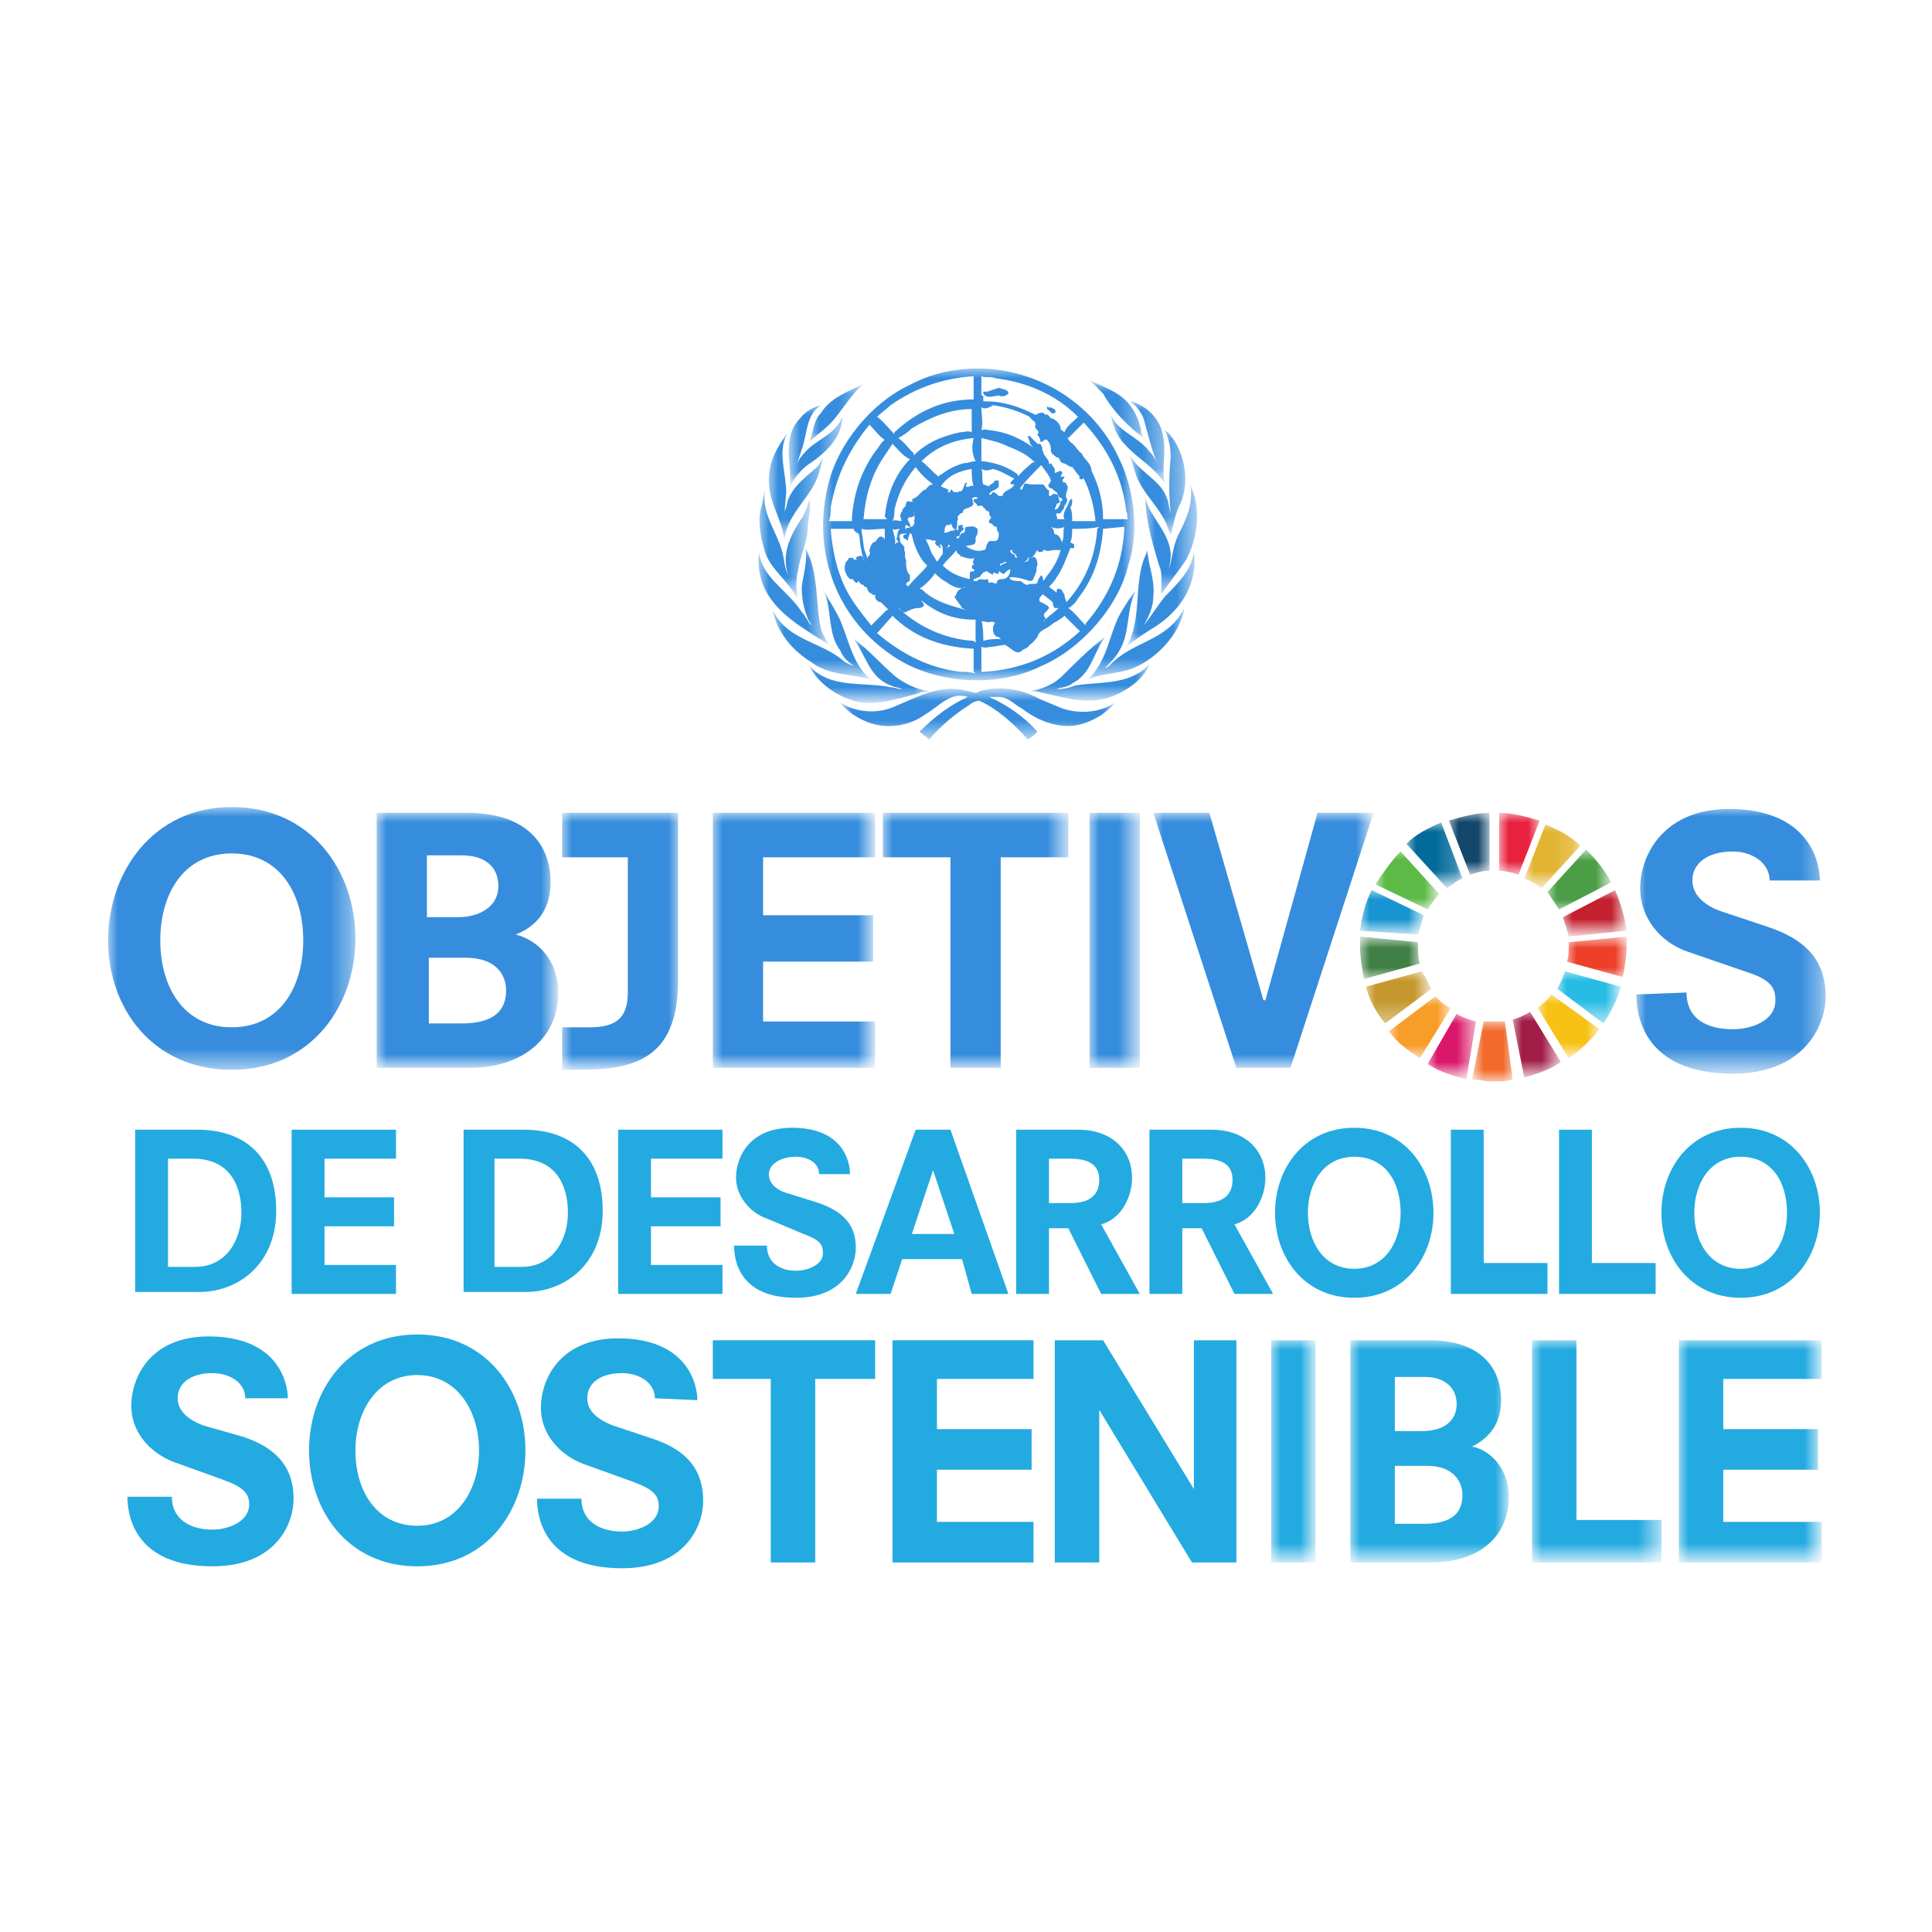 <?xml version="1.0" encoding="utf-8"?>
<!-- Generator: Adobe Illustrator 26.2.1, SVG Export Plug-In . SVG Version: 6.00 Build 0)  -->
<svg version="1.1" xmlns="http://www.w3.org/2000/svg" xmlns:xlink="http://www.w3.org/1999/xlink" x="0px" y="0px"
	 viewBox="0 0 100 100" style="enable-background:new 0 0 100 100;" xml:space="preserve">
<g id="ODS_x2F_ODS">
	<g id="Group-83" transform="translate(5.596, 19.073)">
		<path id="Fill-1" style="fill-rule:evenodd;clip-rule:evenodd;fill:#23AAE1;" d="M1.4,39.4h3.2c2.6,0,4.1,1.5,4.1,4.2
			c0,2.7-1.9,4.2-4,4.2H1.4V39.4z M4.5,46.5c1.7,0,2.4-1.5,2.4-2.8c0-1.4-0.6-2.8-2.5-2.8H3.1v5.6H4.5z"/>
		<polygon id="Fill-3" style="fill-rule:evenodd;clip-rule:evenodd;fill:#23AAE1;" points="9.5,39.4 14.9,39.4 14.9,40.9 11.2,40.9 
			11.2,42.9 14.8,42.9 14.8,44.4 11.2,44.4 11.2,46.4 14.9,46.4 14.9,47.9 9.5,47.9 		"/>
		<path id="Fill-5" style="fill-rule:evenodd;clip-rule:evenodd;fill:#23AAE1;" d="M18.3,39.4h3.2c2.6,0,4.1,1.5,4.1,4.2
			c0,2.7-1.9,4.2-4,4.2h-3.2V39.4z M21.4,46.5c1.7,0,2.4-1.5,2.4-2.8c0-1.4-0.6-2.8-2.5-2.8H20v5.6H21.4z"/>
		<polygon id="Fill-7" style="fill-rule:evenodd;clip-rule:evenodd;fill:#23AAE1;" points="26.4,39.4 31.8,39.4 31.8,40.9 
			28.1,40.9 28.1,42.9 31.7,42.9 31.7,44.4 28.1,44.4 28.1,46.4 31.8,46.4 31.8,47.9 26.4,47.9 		"/>
		<path id="Fill-9" style="fill-rule:evenodd;clip-rule:evenodd;fill:#23AAE1;" d="M36.8,41.7c0-0.6-0.6-0.9-1.2-0.9
			c-0.8,0-1.4,0.4-1.4,0.9c0,0.6,0.6,0.9,1,1l1.6,0.5c1.1,0.4,1.9,1,1.9,2.3c0,1-0.7,2.6-3.1,2.6c-2.9,0-3.2-1.9-3.2-2.7l1.7,0
			c0,0.9,0.7,1.3,1.5,1.3c0.6,0,1.4-0.3,1.4-0.9c0-0.5-0.2-0.7-1-1L34.1,44c-0.9-0.3-1.6-1.2-1.6-2.1c0-1.1,0.7-2.6,2.9-2.6
			c2.6,0,3,1.7,3,2.4L36.8,41.7z"/>
		<path id="Fill-11" style="fill-rule:evenodd;clip-rule:evenodd;fill:#23AAE1;" d="M44.2,46.1h-3.1l-0.6,1.8h-1.8l3.1-8.5h1.8
			l3,8.5h-1.9L44.2,46.1z M42.7,41.5L42.7,41.5l-1.1,3.3h2.2L42.7,41.5z"/>
		<path id="Fill-13" style="fill-rule:evenodd;clip-rule:evenodd;fill:#23AAE1;" d="M49.7,44.5h-1v3.4H47v-8.5h3.2
			c1.8,0,2.8,1.1,2.8,2.5c0,0.9-0.5,2.1-1.6,2.4l2,3.6h-2L49.7,44.5z M49.8,43.2c1.2,0,1.5-0.6,1.5-1.2c0-0.6-0.3-1.1-1.5-1.1h-1.1
			v2.3H49.8z"/>
		<path id="Fill-15" style="fill-rule:evenodd;clip-rule:evenodd;fill:#23AAE1;" d="M56.6,44.5h-1v3.4h-1.7v-8.5h3.2
			c1.8,0,2.8,1.1,2.8,2.5c0,0.9-0.5,2.1-1.6,2.4l2,3.6h-2L56.6,44.5z M56.7,43.2c1.2,0,1.5-0.6,1.5-1.2c0-0.6-0.3-1.1-1.5-1.1h-1.1
			v2.3H56.7z"/>
		<path id="Fill-17" style="fill-rule:evenodd;clip-rule:evenodd;fill:#23AAE1;" d="M64.5,39.3c2.6,0,4.1,2.1,4.1,4.4
			c0,2.3-1.5,4.4-4.1,4.4c-2.6,0-4.1-2.1-4.1-4.4C60.4,41.4,61.9,39.3,64.5,39.3 M64.5,40.8c-1.6,0-2.4,1.4-2.4,2.9
			c0,1.5,0.8,2.9,2.4,2.9c1.6,0,2.4-1.4,2.4-2.9C66.9,42.1,66.1,40.8,64.5,40.8"/>
		<polygon id="Fill-19" style="fill-rule:evenodd;clip-rule:evenodd;fill:#23AAE1;" points="69.5,39.4 71.2,39.4 71.2,46.3 
			74.5,46.3 74.5,47.9 69.5,47.9 		"/>
		<polygon id="Fill-21" style="fill-rule:evenodd;clip-rule:evenodd;fill:#23AAE1;" points="75.1,39.4 76.8,39.4 76.8,46.3 
			80.1,46.3 80.1,47.9 75.1,47.9 		"/>
		<path id="Fill-23" style="fill-rule:evenodd;clip-rule:evenodd;fill:#23AAE1;" d="M84.5,39.3c2.6,0,4.1,2.1,4.1,4.4
			c0,2.3-1.5,4.4-4.1,4.4c-2.6,0-4.1-2.1-4.1-4.4C80.4,41.4,81.9,39.3,84.5,39.3 M84.5,40.8c-1.6,0-2.4,1.4-2.4,2.9
			c0,1.5,0.8,2.9,2.4,2.9c1.6,0,2.4-1.4,2.4-2.9C86.9,42.1,86.1,40.8,84.5,40.8"/>
		<path id="Fill-25" style="fill-rule:evenodd;clip-rule:evenodd;fill:#23AAE1;" d="M7.1,53.3c0-0.8-0.8-1.3-1.7-1.3
			c-1.1,0-1.8,0.5-1.8,1.3c0,0.8,0.8,1.2,1.3,1.4L7,55.3c1.5,0.5,2.6,1.4,2.6,3.2c0,1.4-1,3.5-4.2,3.5c-4,0-4.4-2.6-4.4-3.6l2.3,0
			c0,1.2,1,1.7,2.1,1.7c0.8,0,1.9-0.4,1.9-1.3c0-0.6-0.3-0.9-1.4-1.3l-2.5-0.9c-1.3-0.5-2.2-1.6-2.2-2.9c0-1.5,1-3.6,4-3.6
			c3.6,0,4.1,2.4,4.1,3.2L7.1,53.3z"/>
		<path id="Fill-27" style="fill-rule:evenodd;clip-rule:evenodd;fill:#23AAE1;" d="M16,50c3.6,0,5.6,2.9,5.6,6c0,3.1-2,6-5.6,6
			c-3.6,0-5.6-2.9-5.6-6C10.4,52.9,12.4,50,16,50 M16,52.1c-2.1,0-3.2,1.9-3.2,3.9c0,2.1,1.1,3.9,3.2,3.9s3.2-1.9,3.2-3.9
			C19.2,54,18.1,52.1,16,52.1"/>
		<path id="Fill-29" style="fill-rule:evenodd;clip-rule:evenodd;fill:#23AAE1;" d="M28.3,53.3c0-0.8-0.8-1.3-1.7-1.3
			c-1.1,0-1.8,0.5-1.8,1.3c0,0.8,0.8,1.2,1.3,1.4l2.1,0.7c1.5,0.5,2.6,1.4,2.6,3.2c0,1.4-1,3.5-4.2,3.5c-4,0-4.4-2.6-4.4-3.6l2.3,0
			c0,1.2,1,1.7,2.1,1.7c0.8,0,1.9-0.4,1.9-1.3c0-0.6-0.3-0.9-1.4-1.3l-2.5-0.9c-1.3-0.5-2.2-1.6-2.2-2.9c0-1.5,1-3.6,4-3.6
			c3.6,0,4.1,2.4,4.1,3.2L28.3,53.3z"/>
		<polygon id="Fill-31" style="fill-rule:evenodd;clip-rule:evenodd;fill:#23AAE1;" points="34.3,52.3 31.3,52.3 31.3,50.3 
			39.7,50.3 39.7,52.3 36.6,52.3 36.6,61.8 34.3,61.8 		"/>
		<polygon id="Fill-33" style="fill-rule:evenodd;clip-rule:evenodd;fill:#23AAE1;" points="40.6,50.3 47.9,50.3 47.9,52.3 
			42.9,52.3 42.9,54.9 47.8,54.9 47.8,57 42.9,57 42.9,59.7 47.9,59.7 47.9,61.8 40.6,61.8 		"/>
		<polygon id="Fill-35" style="fill-rule:evenodd;clip-rule:evenodd;fill:#23AAE1;" points="51.3,53.9 51.3,53.9 51.3,61.8 49,61.8 
			49,50.3 51.5,50.3 56.2,58 56.2,58 56.2,50.3 58.4,50.3 58.4,61.8 56.1,61.8 		"/>
		<g id="Clip-38">
		</g>
		<defs>
			<filter id="Adobe_OpacityMaskFilter" filterUnits="userSpaceOnUse" x="60.2" y="50.3" width="2.3" height="11.5">
				<feColorMatrix  type="matrix" values="1 0 0 0 0  0 1 0 0 0  0 0 1 0 0  0 0 0 1 0"/>
			</filter>
		</defs>
		
			<mask maskUnits="userSpaceOnUse" x="60.2" y="50.3" width="2.3" height="11.5" id="mask-2_00000087370456564965188060000006108528857229054882_">
			<g style="filter:url(#Adobe_OpacityMaskFilter);">
				
					<polygon id="path-1_00000036210398148951930680000001017441945962604167_" style="fill-rule:evenodd;clip-rule:evenodd;fill:#FFFFFF;" points="
					0,62 88.9,62 88.9,0 0,0 				"/>
			</g>
		</mask>
		
			<polygon id="Fill-37" style="mask:url(#mask-2_00000087370456564965188060000006108528857229054882_);fill-rule:evenodd;clip-rule:evenodd;fill:#23AAE1;" points="
			60.2,61.8 62.5,61.8 62.5,50.3 60.2,50.3 		"/>
		<defs>
			
				<filter id="Adobe_OpacityMaskFilter_00000041271373234289000980000013938275879172219524_" filterUnits="userSpaceOnUse" x="64.3" y="50.3" width="8.2" height="11.5">
				<feColorMatrix  type="matrix" values="1 0 0 0 0  0 1 0 0 0  0 0 1 0 0  0 0 0 1 0"/>
			</filter>
		</defs>
		
			<mask maskUnits="userSpaceOnUse" x="64.3" y="50.3" width="8.2" height="11.5" id="mask-2_00000030484569889412335890000001287274406510937783_">
			<g style="filter:url(#Adobe_OpacityMaskFilter_00000041271373234289000980000013938275879172219524_);">
				
					<polygon id="path-1_00000142146371333404971340000013792070618146858640_" style="fill-rule:evenodd;clip-rule:evenodd;fill:#FFFFFF;" points="
					0,62 88.9,62 88.9,0 0,0 				"/>
			</g>
		</mask>
		
			<path id="Fill-39" style="mask:url(#mask-2_00000030484569889412335890000001287274406510937783_);fill-rule:evenodd;clip-rule:evenodd;fill:#23AAE1;" d="
			M64.3,50.3h4.1c2.5,0,3.7,1.3,3.7,3.1c0,1.3-0.7,2-1.5,2.4v0c1,0.2,1.9,1.2,1.9,2.6c0,2.1-1.6,3.4-4,3.4h-4.2V50.3z M68,55
			c1.1,0,1.8-0.5,1.8-1.4c0-0.9-0.7-1.4-1.6-1.4h-1.6V55H68z M68.1,59.8c1.5,0,2-0.6,2-1.5c0-0.7-0.5-1.5-1.8-1.5h-1.7v3H68.1z"/>
		<defs>
			
				<filter id="Adobe_OpacityMaskFilter_00000072270029048165660120000009162798484596054913_" filterUnits="userSpaceOnUse" x="73.7" y="50.3" width="6.7" height="11.5">
				<feColorMatrix  type="matrix" values="1 0 0 0 0  0 1 0 0 0  0 0 1 0 0  0 0 0 1 0"/>
			</filter>
		</defs>
		
			<mask maskUnits="userSpaceOnUse" x="73.7" y="50.3" width="6.7" height="11.5" id="mask-2_00000022538624704125312710000005601469220377067938_">
			<g style="filter:url(#Adobe_OpacityMaskFilter_00000072270029048165660120000009162798484596054913_);">
				
					<polygon id="path-1_00000159470946938870360560000008262381876867663244_" style="fill-rule:evenodd;clip-rule:evenodd;fill:#FFFFFF;" points="
					0,62 88.9,62 88.9,0 0,0 				"/>
			</g>
		</mask>
		
			<polygon id="Fill-40" style="mask:url(#mask-2_00000022538624704125312710000005601469220377067938_);fill-rule:evenodd;clip-rule:evenodd;fill:#23AAE1;" points="
			73.7,50.3 76,50.3 76,59.6 80.4,59.6 80.4,61.8 73.7,61.8 		"/>
		<defs>
			
				<filter id="Adobe_OpacityMaskFilter_00000040537678244467366560000016514163961568685458_" filterUnits="userSpaceOnUse" x="81.3" y="50.3" width="7.4" height="11.5">
				<feColorMatrix  type="matrix" values="1 0 0 0 0  0 1 0 0 0  0 0 1 0 0  0 0 0 1 0"/>
			</filter>
		</defs>
		
			<mask maskUnits="userSpaceOnUse" x="81.3" y="50.3" width="7.4" height="11.5" id="mask-2_00000054965686577246050050000016823560087291489688_">
			<g style="filter:url(#Adobe_OpacityMaskFilter_00000040537678244467366560000016514163961568685458_);">
				
					<polygon id="path-1_00000160165540692186630570000014655541379860138142_" style="fill-rule:evenodd;clip-rule:evenodd;fill:#FFFFFF;" points="
					0,62 88.9,62 88.9,0 0,0 				"/>
			</g>
		</mask>
		
			<polygon id="Fill-41" style="mask:url(#mask-2_00000054965686577246050050000016823560087291489688_);fill-rule:evenodd;clip-rule:evenodd;fill:#23AAE1;" points="
			81.3,50.3 88.7,50.3 88.7,52.3 83.6,52.3 83.6,54.9 88.5,54.9 88.5,57 83.6,57 83.6,59.7 88.7,59.7 88.7,61.8 81.3,61.8 		"/>
		<defs>
			
				<filter id="Adobe_OpacityMaskFilter_00000130618711078652549750000004678994873650640296_" filterUnits="userSpaceOnUse" x="37" y="0" width="16.1" height="16.1">
				<feColorMatrix  type="matrix" values="1 0 0 0 0  0 1 0 0 0  0 0 1 0 0  0 0 0 1 0"/>
			</filter>
		</defs>
		
			<mask maskUnits="userSpaceOnUse" x="37" y="0" width="16.1" height="16.1" id="mask-2_00000096045859743640912440000009017585098081509018_">
			<g style="filter:url(#Adobe_OpacityMaskFilter_00000130618711078652549750000004678994873650640296_);">
				
					<polygon id="path-1_00000076601366490229963060000009253841661716327091_" style="fill-rule:evenodd;clip-rule:evenodd;fill:#FFFFFF;" points="
					0,62 88.9,62 88.9,0 0,0 				"/>
			</g>
		</mask>
		
			<path id="Fill-42" style="mask:url(#mask-2_00000096045859743640912440000009017585098081509018_);fill-rule:evenodd;clip-rule:evenodd;fill:#368DDD;" d="
			M52.3,4.6c0.8,1.6,1.1,3.8,0.5,5.6c-0.5,2.1-2.4,4.3-4.5,5.2c-2.4,1.2-5.7,0.9-7.8-0.6c-2.9-2-4.1-5.5-3.2-8.9
			c0.5-2,2.2-4.1,4.1-5C42.5,0.3,43.7,0,45,0C48.1,0,51,1.8,52.3,4.6L52.3,4.6z M45.2,0.4c0,0.3,0,0.8,0,1.1c0,0,0-0.1,0-0.1
			c0.1,0,0.1,0,0.1,0.1c0,0.1,0,0.2,0,0.2c0,0,0.1,0,0.1,0C46.4,1.7,47.2,2,48,2.4v0c0.2-0.1,0.4-0.2,0.5,0c0.2-0.1,0.2,0.2,0.4,0.2
			c0.2,0.1,0.4,0.3,0.4,0.5c0,0.1,0.1,0.1,0.2,0.2c0.1-0.3,0.4-0.5,0.6-0.7l0.1-0.1c-1.2-1.2-2.7-1.8-4.3-2
			C45.7,0.4,45.4,0.5,45.2,0.4L45.2,0.4z M44.8,0.4c-1.6,0.1-3,0.6-4.3,1.5c-0.2,0.2-0.5,0.4-0.7,0.6h0c0.3,0.2,0.6,0.6,0.9,0.9
			l0-0.1c1.2-1.1,2.5-1.7,4.1-1.7l0-0.1l0-1L44.8,0.4z M46.1,1l-0.6,0.2c0,0-0.1,0-0.2,0c0,0,0,0,0,0.1c0.2,0.3,0.6,0.1,0.8,0.1
			c0.2,0.1,0.4,0,0.5-0.1v0C46.6,1.1,46.4,1.1,46.1,1L46.1,1z M45.2,2L45.2,2c0,0.4,0.1,0.8,0,1.2c0.2-0.1,0.3,0,0.5,0
			c0.8,0.1,1.5,0.4,2.2,0.9c-0.1-0.1-0.2-0.2-0.2-0.3c0,0,0,0,0,0c0-0.1-0.1-0.2-0.1-0.3c0,0,0,0,0.1,0c0.1,0.1,0.3,0.3,0.4,0.4
			c0.1,0,0.2,0,0.2,0.1c0.1,0.1,0,0.2,0.1,0.3c0,0.2,0.3,0.4,0.3,0.6c0,0.1,0.1,0,0.1,0L49,5.2c0,0.1,0,0.1,0,0.2
			c0.1,0,0.2-0.1,0.3-0.1c0.2,0.1,0,0.2,0,0.3c0.1,0,0.1,0,0.2,0c0,0.1-0.1,0.1-0.1,0.2c0,0.1,0.1,0.1,0.1,0.1
			c0.1,0,0.1,0.1,0.1,0.1c0.2,0.2-0.1,0.4,0,0.7c0.1,0.1,0,0.3-0.1,0.4c0,0.2-0.2,0.3-0.2,0.4l-0.2,0c-0.1,0.1,0.1,0.2,0,0.3l0.4,0
			l0,0c-0.1-0.2,0-0.4,0.1-0.6c0.1-0.1,0.1-0.3,0.2-0.4c0,0,0.1-0.1,0.1,0c0,0.1,0,0.3-0.1,0.4c0.1,0.2,0.1,0.4,0.1,0.7
			c0.4,0,0.8,0,1.2,0l0-0.1C51,7,50.8,6.3,50.5,5.7c-0.1,0-0.1,0.1-0.2,0c0,0-0.1,0,0-0.1c-0.2-0.2-0.3-0.4-0.4-0.5
			c-0.2,0-0.3-0.2-0.5-0.2c-0.2-0.1-0.1-0.3-0.3-0.3c-0.1-0.1-0.2-0.1-0.3-0.3c0-0.2,0-0.4-0.2-0.6c-0.1-0.1-0.2,0.1-0.3,0.1
			c-0.1,0,0-0.1-0.1-0.2c0-0.1-0.1-0.1-0.1-0.2c0.2-0.2-0.2-0.2-0.1-0.5c0-0.2-0.2-0.2-0.3-0.4c-0.6-0.3-1.2-0.5-1.9-0.6
			C45.5,2.1,45.3,2.1,45.2,2L45.2,2z M48.8,2c-0.1,0.1-0.2-0.1-0.2,0c0,0,0,0.1,0,0.1c0.2,0.1,0.2,0.3,0.4,0.2c0.1-0.1,0-0.1,0-0.2
			C49,2.1,48.9,2.1,48.8,2L48.8,2z M41.6,3.1c-0.2,0.2-0.5,0.4-0.7,0.5c0.3,0.2,0.5,0.5,0.8,0.8l0,0.1c0.7-0.7,1.5-1,2.4-1.2
			c0.2,0,0.4-0.1,0.6,0c0-0.4,0-0.8,0-1.2C43.6,2.1,42.6,2.5,41.6,3.1L41.6,3.1z M50.5,2.8C50.3,3,50,3.3,49.7,3.6l-0.1,0
			c0.1,0,0.1,0.1,0.2,0.2c0.3,0.2,0.4,0.5,0.6,0.6c0.1,0.3,0.5,0.5,0.5,0.9c0.4,0.8,0.6,1.6,0.6,2.5l0,0c0,0,0.1,0,0.1,0l1.2,0
			c-0.1-0.1,0-0.3-0.1-0.4C52.5,5.6,51.7,4.1,50.5,2.8L50.5,2.8z M39.5,2.8c-1.1,1.3-1.8,2.7-2.1,4.4c0,0.2,0,0.5-0.1,0.7
			c0.4,0,0.8,0,1.2,0l0-0.2c0.1-1.3,0.5-2.4,1.2-3.4c0.2-0.2,0.3-0.5,0.5-0.6c-0.3-0.2-0.5-0.5-0.8-0.8L39.5,2.8z M44.8,3.6
			L44.8,3.6c-1.1,0.1-2,0.5-2.7,1.2c0.3,0.2,0.6,0.6,0.9,0.8c0,0,0-0.1,0.1-0.1c0.4-0.3,0.8-0.5,1.2-0.6c0.2,0,0.4-0.1,0.6-0.1
			C44.7,4.4,44.7,4,44.8,3.6L44.8,3.6z M45.2,3.6L45.2,3.6l0,1.2l0.1,0c0.7,0.1,1.3,0.3,1.8,0.7l0,0.1c0.2-0.3,0.5-0.5,0.7-0.7
			L48,4.8l-0.1,0c-0.4-0.4-0.9-0.6-1.4-0.8C46.1,3.8,45.6,3.7,45.2,3.6L45.2,3.6z M40.6,3.9L40.6,3.9l-0.4,0.6c-0.7,1-1,2.1-1.1,3.3
			l1.1,0l0.1,0c0,0,0-0.1-0.1-0.1c0.1-1.1,0.5-2.2,1.3-3C41.1,4.5,40.9,4.2,40.6,3.9L40.6,3.9z M48.3,5L48.3,5
			c-0.4,0.4-0.8,0.8-1.1,1.2c0,0,0.1,0.1,0.1,0.1c0-0.1,0.1-0.2,0.1-0.3c0.1-0.1,0.2,0,0.4,0c0.2,0,0.4,0,0.6,0
			c0.1,0.1,0.2,0.3,0.3,0.3c0,0.1,0,0.1,0,0.2c0,0.3,0.2-0.1,0.3,0c0.1,0,0.1,0,0.2,0.1c0,0.1,0.2,0.1,0.2,0.2C49.2,7,49.1,7,49.1,7
			c0,0.1-0.1,0.2-0.1,0.3c0.2,0,0.2-0.2,0.3-0.3c-0.1-0.2-0.1-0.4-0.2-0.6c-0.1,0-0.2-0.2-0.3-0.2c-0.3-0.1,0-0.3,0-0.4
			C48.7,5.5,48.5,5.3,48.3,5L48.3,5z M41.8,5.1c-0.6,0.7-0.9,1.4-1.1,2.2c0,0.2,0,0.4-0.1,0.6c0.1-0.1,0.3,0,0.5,0
			c-0.1,0,0-0.2-0.1-0.2c0-0.1,0-0.2,0.1-0.3c0-0.2,0.2-0.2,0.2-0.4c0-0.2,0.2-0.1,0.3-0.1c0.1,0,0-0.1,0-0.1
			c0.1-0.1,0.2-0.1,0.3-0.2c0.1-0.1,0.2-0.2,0.3-0.3c0.2,0,0.2-0.3,0.5-0.3C42.3,5.7,42,5.4,41.8,5.1L41.8,5.1z M45.2,5.2
			c0.1,0.2,0,0.6,0.1,0.8l0.3,0.1C45.6,6,45.8,6,45.9,5.8c0.1,0,0.1,0,0.2,0c0,0.1,0,0.2,0,0.3c-0.1,0.2-0.4,0.2-0.5,0.4
			c0.1,0.1,0.1,0,0.2-0.1c0.1,0,0.2,0.1,0.3,0.2c0.1,0,0.1,0,0.2,0c0-0.3,0.5-0.3,0.6-0.6l-0.1,0c0,0-0.1,0-0.1-0.1
			c0.1-0.1,0.2-0.2,0.2-0.2c-0.4-0.2-0.7-0.4-1.1-0.5C45.5,5.3,45.4,5.3,45.2,5.2L45.2,5.2z M43.1,6.1L43.1,6.1
			c0.2,0.1,0.3,0.1,0.4,0.2c0,0.1-0.1,0.1-0.1,0.1c0,0,0,0,0.1,0c0.1,0,0.1,0,0.1-0.1c0.1-0.1,0.1,0.1,0.2,0.1c0.1,0,0.2,0,0.2,0
			c0.1-0.1,0.2,0,0.2-0.1c0.1-0.1,0.1-0.3,0.2-0.4c0.1,0,0,0.1,0,0.2c0.1,0.1,0.3-0.1,0.4,0c-0.1-0.3-0.1-0.6-0.1-0.9
			C44.1,5.3,43.5,5.5,43.1,6.1L43.1,6.1z M45,6.7c-0.1-0.1-0.2,0-0.3,0c0.1,0.1,0,0.2,0.1,0.3c-0.1,0.2-0.3,0.2-0.5,0.3
			c-0.1,0.1,0,0.2-0.2,0.2c0,0.1-0.2,0.1-0.1,0.3c-0.1,0.1,0,0.3-0.1,0.5c-0.2,0.1-0.2-0.2-0.3-0.3l0,0.1c0,0-0.1,0-0.1,0
			c0,0-0.1,0-0.1,0c-0.1,0.1-0.1,0.2-0.1,0.3c0,0.1-0.1,0.1-0.1,0.1c0.1,0,0.3,0,0.4-0.1c0.1,0,0.2,0,0.3-0.1c0,0,0.1,0.1,0.1,0.1h0
			C44,8.4,44,8.3,44,8.2c0-0.1,0.1-0.1,0.2-0.1c0.1,0,0,0.1,0,0.1c0.2,0.1,0,0.2-0.1,0.3c0,0.1,0,0.2-0.2,0.2c0,0,0,0,0-0.1h0
			c0,0.1,0,0.2,0.1,0.2c0.1-0.1,0.1-0.3,0.3-0.3c0.1-0.1,0-0.2,0.1-0.3c0.2,0,0.4-0.1,0.6,0.1c0,0.1,0,0.1,0,0.2
			c0,0.1-0.1,0.2-0.1,0.3c0,0.1,0,0.1,0,0.2c-0.1,0.2-0.3,0.1-0.5,0.2c0.3,0.2,0.6,0.3,0.9,0.2c0.2,0,0.1-0.2,0.2-0.3
			c0.1-0.3,0.3-0.1,0.5-0.2c0.1-0.1,0.1-0.2,0.1-0.4c-0.1-0.1-0.1-0.2-0.1-0.3C45.8,8.2,45.8,8,45.6,8c0,0,0-0.1,0-0.1
			c0-0.1,0.1-0.1,0.1-0.2c-0.1-0.1-0.1-0.2-0.1-0.3c-0.2,0-0.2-0.2-0.3-0.2c0-0.1-0.1-0.1-0.2-0.1C45,7.2,45,7,44.8,6.9
			c0,0,0-0.1,0-0.1C44.9,6.7,45,6.8,45,6.7L45,6.7z M41.5,7.7c-0.3,0.1,0.1,0.3,0,0.5c0,0.1-0.2,0-0.2,0.1l0,0.2
			c0,0.1-0.2,0-0.3,0.1c-0.1,0.1,0,0.2,0,0.2c-0.1,0.3,0.3,0.3,0.2,0.6c0.1,0.1,0,0.4,0.1,0.5c0,0.3,0,0.6,0.2,0.8l0,0.2
			c0,0.2-0.2,0.1-0.2,0.3c0,0,0.1,0,0.1,0.1v0c0.3-0.4,0.7-0.7,1-1.1l-0.2-0.2c-0.3-0.4-0.5-0.9-0.6-1.4l-0.1-0.1
			c0,0.1-0.1,0.2-0.1,0.4l0,0c-0.1,0-0.1-0.1-0.2-0.1c0,0-0.1-0.1,0-0.2c0,0,0.1,0,0.1,0c0,0,0-0.1,0-0.2c0-0.1-0.1-0.2,0-0.3
			c0.1,0,0.1,0.1,0.2,0.1c0.1,0,0.1,0,0.2-0.1c0-0.1,0.1-0.2,0-0.2c0.1-0.2,0-0.3,0-0.5C41.8,7.7,41.6,7.7,41.5,7.7L41.5,7.7z
			 M48.8,8.2l0.1,0.1c0.1,0.1,0,0.3,0.2,0.3c0.2,0.1,0.2,0.3,0.3,0.4c0,0,0-0.1,0-0.1c0.1-0.2,0-0.5,0.1-0.7
			C49.3,8.3,49,8.3,48.8,8.2L48.8,8.2z M51.5,8.3L51.5,8.3L51.5,8.3c-0.1,1.4-0.5,2.6-1.3,3.6c-0.1,0.2-0.3,0.4-0.5,0.5
			c0.3,0.2,0.6,0.6,0.9,0.9l0-0.1c1.2-1.4,1.9-3,2-4.9l0-0.1l-0.1,0L51.5,8.3z M49.9,8.3c0,0.2,0,0.5-0.1,0.7L50,9.1
			c0,0.1,0,0.1,0,0.2c-0.1,0-0.1,0-0.2,0c-0.2,0.5-0.4,1.1-0.7,1.5c-0.1,0.2-0.3,0.4-0.4,0.5l0.4,0.3c0,0,0-0.1,0-0.1
			c0,0,0-0.1,0.1-0.1c0.2,0,0.2,0.2,0.3,0.3c0,0.2,0.1,0.3,0.1,0.4c1-1.1,1.5-2.4,1.6-3.8l0.1-0.1C50.8,8.3,50.4,8.3,49.9,8.3
			L49.9,8.3z M40.6,8.3L40.6,8.3c0.1,0.4,0.2,0.6,0.1,0.9c0-0.1,0.1-0.2,0.2-0.2c0-0.1-0.1-0.1-0.1-0.2c0.1-0.1,0-0.4,0.2-0.5
			C40.8,8.3,40.7,8.4,40.6,8.3L40.6,8.3z M38.6,8.3l-0.1,0l-1.1,0c0.1,1.3,0.4,2.5,1,3.5c0.3,0.5,0.7,1,1.1,1.5l0.8-0.8l0.1,0
			c-0.1-0.1-0.3-0.3-0.4-0.4c-0.1,0-0.3-0.1-0.3-0.3c0,0,0-0.1,0-0.2l0,0.1c-0.1,0.1-0.2-0.1-0.3-0.1c-0.1-0.1-0.1-0.3-0.2-0.3
			c-0.1,0-0.1-0.1-0.1-0.1c-0.2,0-0.2-0.2-0.3-0.2c0,0,0,0.1,0,0.1c-0.2,0-0.2-0.2-0.3-0.2c0,0,0,0-0.1,0c-0.1-0.1-0.2-0.2-0.2-0.3
			c-0.1-0.1-0.1-0.4,0-0.6c0,0,0.1-0.1,0.1-0.1c0-0.1,0.1-0.1,0.2-0.1c0,0,0.1,0,0.1,0.1c0.1,0,0.2,0,0.1-0.1
			c0.1-0.1,0.2-0.1,0.3-0.1c0.1,0.1,0.1,0.2,0.2,0.3l-0.1-0.1c-0.1-0.4-0.2-0.8-0.2-1.2c0,0-0.1,0,0-0.1l0,0
			C38.6,8.4,38.6,8.4,38.6,8.3L38.6,8.3z M40.2,8.3L40.2,8.3c-0.5,0-0.9,0.1-1.2,0l0,0.1l0.1,0.7c0,0.3,0.2,0.6,0.2,0.8
			c0-0.1,0-0.2,0.1-0.2c0-0.1,0.1-0.2,0-0.2c0-0.2,0.1-0.4,0.2-0.5c0.2,0,0.2-0.3,0.4-0.3c0.1,0,0.2,0.1,0.2,0.2
			C40.2,8.7,40.2,8.5,40.2,8.3L40.2,8.3z M42.3,8.8c0.1,0.2,0.2,0.4,0.3,0.7c0.1,0.2,0.2,0.3,0.3,0.5c0.1-0.1,0.2-0.3,0.3-0.4
			c0-0.1,0-0.1,0-0.2c0-0.1,0-0.2-0.1-0.3c-0.1,0,0,0.1,0,0.2c0,0-0.1,0-0.1-0.1c-0.1,0-0.2-0.1-0.2-0.2c0.1,0,0-0.1,0-0.1
			c0,0,0,0-0.1,0c0,0,0,0-0.1,0C42.6,8.8,42.3,8.9,42.3,8.8L42.3,8.8z M43.5,9.1c0,0.1-0.1,0.2-0.2,0.3l0,0c0.1-0.1,0.2-0.2,0.3-0.2
			L43.5,9.1z M46.7,9.4c0,0.1,0,0.1,0.1,0.2c0.2,0,0.1,0.2,0.2,0.2c0.1,0,0-0.1,0-0.1c0-0.1-0.1-0.1-0.2-0.2c0,0,0,0,0-0.1
			C46.7,9.4,46.7,9.4,46.7,9.4L46.7,9.4z M48.9,9.4c-0.1,0-0.3,0.1-0.4,0c0,0-0.1,0-0.1,0c0,0.1-0.1,0.1-0.2,0.1
			c-0.1,0-0.1-0.1-0.1-0.2c0,0,0,0.1,0,0.1c-0.1,0.1-0.1,0.2-0.2,0.3c-0.1,0.1-0.2,0.1-0.3,0.1c0,0.2-0.2,0.2-0.3,0.2c0,0,0,0,0,0
			c0.1,0,0.1,0,0.2,0c0.2,0,0.1-0.2,0.2-0.2c0.1,0,0.2-0.1,0.3,0c0.1,0.1,0.1,0.3,0.1,0.4c-0.1,0.1,0,0.3-0.1,0.4
			c0,0.1-0.1,0.2-0.1,0.3c-0.1,0.1-0.1,0.1-0.2,0.1c-0.3-0.1-0.6-0.2-1-0.2c0,0-0.1,0,0,0.1C46.8,11,47,11,47.2,11
			c0.1,0,0.2,0.2,0.4,0.2c0.1-0.1,0.4,0,0.5-0.1c0-0.1,0.1-0.3,0.2-0.4l0,0c0.1,0.1,0.1,0.2,0.1,0.3c0.1-0.1,0.2-0.3,0.3-0.4
			c0.3-0.4,0.5-0.8,0.6-1.2C49.2,9.4,49,9.4,48.9,9.4L48.9,9.4z M43.9,9.4c-0.2,0.3-0.5,0.5-0.7,0.8c0.4,0.4,0.9,0.6,1.4,0.7
			c0-0.1,0-0.2,0-0.3c0-0.1,0.1-0.1,0.2-0.1c0,0,0.1-0.1,0-0.1c-0.1,0-0.1-0.2-0.1-0.2c0,0,0.1,0,0.1-0.1c-0.1-0.1,0-0.1,0-0.2
			c0,0,0-0.1,0.1-0.1c-0.3,0.1-0.5,0-0.8-0.1C44.1,9.6,43.9,9.6,43.9,9.4L43.9,9.4z M46.2,10.1c0,0-0.1,0.1,0,0.1
			c0.1-0.1,0.3-0.1,0.3-0.2C46.4,10,46.3,10.1,46.2,10.1L46.2,10.1z M46.7,10.4c-0.1,0-0.2,0.1-0.3,0.2c-0.1,0.1-0.2-0.1-0.3-0.1
			c0,0,0,0,0,0c0,0,0,0.1,0,0.1c-0.1,0.1-0.2-0.1-0.3,0v0c0,0,0,0.1,0,0.1c-0.1-0.1-0.2-0.1-0.3-0.2c-0.1,0-0.1,0-0.1,0
			c0,0.1-0.2,0-0.1,0.1c-0.1,0-0.1,0.1-0.2,0.2c-0.1,0-0.2,0.1-0.3,0.1c0,0,0,0.1,0,0.1c0.1,0,0.1,0,0.2,0c0.1-0.2,0.3,0,0.5-0.1
			c0.1,0,0,0.1,0.1,0.2c0.2-0.1,0.3,0.1,0.4,0c0-0.2,0.2-0.2,0.3-0.2C46.5,10.9,46.7,10.7,46.7,10.4L46.7,10.4z M42.8,10.6
			c-0.2,0.3-0.5,0.6-0.8,0.8c0.1,0,0.2,0.1,0.3,0.2c0.6,0.5,1.4,0.7,2.1,0.9l-0.2-0.1c-0.1-0.2-0.3-0.4-0.4-0.6
			c0.1,0,0.1-0.2,0.2-0.3c0.1-0.1,0.3-0.2,0.4-0.2c-0.4,0.2-0.8-0.1-1.1-0.3C43.1,10.9,42.9,10.7,42.8,10.6L42.8,10.6z M48.4,11.7
			L48.4,11.7c-0.1,0-0.1,0.1-0.2,0.2c0,0.1,0,0.2,0.1,0.2c0.2,0.1,0.4,0.2,0.4,0.3c-0.1,0.2-0.4,0.3-0.2,0.5
			c0.1,0.1-0.1,0.1-0.1,0.2l0.1-0.1c0.2-0.2,0.5-0.4,0.7-0.6h0c0,0-0.1,0-0.2,0c-0.1-0.1-0.1-0.2-0.1-0.3L48.4,11.7z M42.1,12
			c0,0.1,0.2,0.2,0.1,0.3c-0.1,0.1-0.2,0.1-0.3,0.1c-0.2,0-0.4,0.1-0.6,0.2c-0.2,0.1-0.3-0.2-0.4-0.2c1.1,1,2.4,1.6,3.9,1.7l0.1,0.1
			l0-0.1V13l-0.1,0C43.7,13,42.8,12.6,42.1,12L42.1,12z M49.5,12.8L49.5,12.8c-0.1,0.1-0.4,0.3-0.6,0.4c-0.3,0.3-0.7,0.3-0.8,0.7
			c-0.1,0.1-0.2,0.3-0.4,0.4c-0.1,0.2-0.3,0.2-0.4,0.3c-0.3,0.3-0.6-0.2-0.9-0.3l-0.6,0.1c-0.2,0-0.4,0.1-0.6,0c0,0.4,0,0.8,0,1.3
			l0.1,0c1.9-0.1,3.6-0.8,5-2.1L49.5,12.8z M40.6,12.8L40.6,12.8l-0.8,0.9c1.3,1.1,2.7,1.8,4.3,2c0.3,0,0.5,0,0.8,0.1l-0.1-0.1v-1.1
			l0-0.1l-0.1,0C43.1,14.4,41.7,13.9,40.6,12.8L40.6,12.8z M45.2,13L45.2,13c0.1,0.4,0.1,0.8,0.1,1.1c0.3-0.1,0.6-0.1,1-0.1
			c-0.1,0-0.1,0-0.2-0.1c-0.2,0-0.3-0.2-0.3-0.4c0-0.1,0-0.2,0.1-0.3c-0.1-0.2-0.3,0-0.5-0.1C45.3,13.1,45.2,13.1,45.2,13L45.2,13z"
			/>
		<defs>
			
				<filter id="Adobe_OpacityMaskFilter_00000124150616283874131360000009038345385949514924_" filterUnits="userSpaceOnUse" x="50.8" y="0.7" width="2.8" height="3">
				<feColorMatrix  type="matrix" values="1 0 0 0 0  0 1 0 0 0  0 0 1 0 0  0 0 0 1 0"/>
			</filter>
		</defs>
		
			<mask maskUnits="userSpaceOnUse" x="50.8" y="0.7" width="2.8" height="3" id="mask-2_00000135686278507772055570000015330319391360619409_">
			<g style="filter:url(#Adobe_OpacityMaskFilter_00000124150616283874131360000009038345385949514924_);">
				
					<polygon id="path-1_00000015315555839257961720000018291267473001698974_" style="fill-rule:evenodd;clip-rule:evenodd;fill:#FFFFFF;" points="
					0,62 88.9,62 88.9,0 0,0 				"/>
			</g>
		</mask>
		
			<path id="Fill-43" style="mask:url(#mask-2_00000135686278507772055570000015330319391360619409_);fill-rule:evenodd;clip-rule:evenodd;fill:#368DDD;" d="
			M52.5,1.5c0.6,0.5,0.9,1.2,1,1.9l0.1,0.2C52.8,3,52,2.2,51.5,1.3l-0.7-0.7C51.4,0.9,52,1.1,52.5,1.5"/>
		<defs>
			
				<filter id="Adobe_OpacityMaskFilter_00000039846913061285795470000004447160023582675332_" filterUnits="userSpaceOnUse" x="36.3" y="0.8" width="2.8" height="3">
				<feColorMatrix  type="matrix" values="1 0 0 0 0  0 1 0 0 0  0 0 1 0 0  0 0 0 1 0"/>
			</filter>
		</defs>
		
			<mask maskUnits="userSpaceOnUse" x="36.3" y="0.8" width="2.8" height="3" id="mask-2_00000020386775153629732470000000355966099545224118_">
			<g style="filter:url(#Adobe_OpacityMaskFilter_00000039846913061285795470000004447160023582675332_);">
				
					<polygon id="path-1_00000109751999011839484060000010651240351226619316_" style="fill-rule:evenodd;clip-rule:evenodd;fill:#FFFFFF;" points="
					0,62 88.9,62 88.9,0 0,0 				"/>
			</g>
		</mask>
		
			<path id="Fill-44" style="mask:url(#mask-2_00000020386775153629732470000000355966099545224118_);fill-rule:evenodd;clip-rule:evenodd;fill:#368DDD;" d="
			M37.6,2.6c-0.4,0.5-0.9,0.8-1.3,1.2c0.2-0.5,0.2-1.1,0.6-1.5c0.5-0.8,1.4-1.1,2.2-1.5C38.5,1.3,38.1,2,37.6,2.6"/>
		<defs>
			
				<filter id="Adobe_OpacityMaskFilter_00000132799852908843094440000005513984062981932695_" filterUnits="userSpaceOnUse" x="52" y="1.7" width="2.8" height="4.2">
				<feColorMatrix  type="matrix" values="1 0 0 0 0  0 1 0 0 0  0 0 1 0 0  0 0 0 1 0"/>
			</filter>
		</defs>
		
			<mask maskUnits="userSpaceOnUse" x="52" y="1.7" width="2.8" height="4.2" id="mask-2_00000171682663197214987960000018257979033528896949_">
			<g style="filter:url(#Adobe_OpacityMaskFilter_00000132799852908843094440000005513984062981932695_);">
				
					<polygon id="path-1_00000093140315397639815610000018151978726097481126_" style="fill-rule:evenodd;clip-rule:evenodd;fill:#FFFFFF;" points="
					0,62 88.9,62 88.9,0 0,0 				"/>
			</g>
		</mask>
		
			<path id="Fill-45" style="mask:url(#mask-2_00000171682663197214987960000018257979033528896949_);fill-rule:evenodd;clip-rule:evenodd;fill:#368DDD;" d="
			M54.6,3.5c0.2,0.8-0.1,1.7,0.1,2.5l0,0c-0.5-0.9-1.4-1.3-2.1-2.1c-0.4-0.4-0.6-1-0.7-1.5c0.4,0.9,1.4,1.1,2,1.9
			c0.2,0.2,0.3,0.4,0.4,0.6l0,0c-0.3-0.7-0.5-1.6-0.7-2.3c-0.1-0.3-0.4-0.7-0.7-0.9C53.8,1.9,54.5,2.7,54.6,3.5"/>
		<defs>
			
				<filter id="Adobe_OpacityMaskFilter_00000087376648910473751320000003793081458702347675_" filterUnits="userSpaceOnUse" x="35.3" y="1.9" width="2.7" height="4.2">
				<feColorMatrix  type="matrix" values="1 0 0 0 0  0 1 0 0 0  0 0 1 0 0  0 0 0 1 0"/>
			</filter>
		</defs>
		
			<mask maskUnits="userSpaceOnUse" x="35.3" y="1.9" width="2.7" height="4.2" id="mask-2_00000066476095744795247890000011249348597838706050_">
			<g style="filter:url(#Adobe_OpacityMaskFilter_00000087376648910473751320000003793081458702347675_);">
				
					<polygon id="path-1_00000095314819425522317870000006639366439139758752_" style="fill-rule:evenodd;clip-rule:evenodd;fill:#FFFFFF;" points="
					0,62 88.9,62 88.9,0 0,0 				"/>
			</g>
		</mask>
		
			<path id="Fill-46" style="mask:url(#mask-2_00000066476095744795247890000011249348597838706050_);fill-rule:evenodd;clip-rule:evenodd;fill:#368DDD;" d="
			M36.9,1.9c-0.8,0.5-0.7,1.5-1,2.3c-0.1,0.3-0.2,0.6-0.3,0.9l0,0c0.1-0.4,0.4-0.7,0.7-1c0.6-0.5,1.4-0.8,1.7-1.6
			c0,1.1-0.9,1.9-1.8,2.5c-0.4,0.3-0.7,0.7-0.9,1.1c0-0.3,0-0.5,0-0.8c-0.1-0.9-0.2-2,0.5-2.7C36.1,2.2,36.5,2,36.9,1.9"/>
		<defs>
			
				<filter id="Adobe_OpacityMaskFilter_00000067938184933927811730000010304741614841695933_" filterUnits="userSpaceOnUse" x="53" y="3.2" width="2.8" height="5.5">
				<feColorMatrix  type="matrix" values="1 0 0 0 0  0 1 0 0 0  0 0 1 0 0  0 0 0 1 0"/>
			</filter>
		</defs>
		
			<mask maskUnits="userSpaceOnUse" x="53" y="3.2" width="2.8" height="5.5" id="mask-2_00000072279366568036650250000000760414840989184918_">
			<g style="filter:url(#Adobe_OpacityMaskFilter_00000067938184933927811730000010304741614841695933_);">
				
					<polygon id="path-1_00000087404015023882168380000018147076804252294794_" style="fill-rule:evenodd;clip-rule:evenodd;fill:#FFFFFF;" points="
					0,62 88.9,62 88.9,0 0,0 				"/>
			</g>
		</mask>
		
			<path id="Fill-47" style="mask:url(#mask-2_00000072279366568036650250000000760414840989184918_);fill-rule:evenodd;clip-rule:evenodd;fill:#368DDD;" d="
			M55.1,3.6c0.7,1,0.9,2.5,0.3,3.6c-0.2,0.5-0.3,1-0.4,1.5c0-0.1,0-0.2-0.1-0.3c-0.3-1.1-1.3-1.8-1.7-2.9c-0.1-0.3-0.2-0.7-0.3-1
			c0.4,0.8,1.6,1.3,1.9,2.2c0.1,0.2,0.1,0.5,0.2,0.8c0,0,0,0,0,0c-0.1-0.9-0.1-1.9,0-2.9c0-0.5-0.1-1-0.3-1.4
			C54.9,3.3,55,3.5,55.1,3.6"/>
		<defs>
			
				<filter id="Adobe_OpacityMaskFilter_00000008107013326877726110000015466310707393997453_" filterUnits="userSpaceOnUse" x="34.2" y="3.3" width="2.8" height="5.5">
				<feColorMatrix  type="matrix" values="1 0 0 0 0  0 1 0 0 0  0 0 1 0 0  0 0 0 1 0"/>
			</filter>
		</defs>
		
			<mask maskUnits="userSpaceOnUse" x="34.2" y="3.3" width="2.8" height="5.5" id="mask-2_00000090985282956333575140000000970780084549970564_">
			<g style="filter:url(#Adobe_OpacityMaskFilter_00000008107013326877726110000015466310707393997453_);">
				
					<polygon id="path-1_00000131366933163564878630000004493999421629237944_" style="fill-rule:evenodd;clip-rule:evenodd;fill:#FFFFFF;" points="
					0,62 88.9,62 88.9,0 0,0 				"/>
			</g>
		</mask>
		
			<path id="Fill-48" style="mask:url(#mask-2_00000090985282956333575140000000970780084549970564_);fill-rule:evenodd;clip-rule:evenodd;fill:#368DDD;" d="
			M35.2,3.3c-0.6,0.9-0.1,2.1-0.1,3.1L35,7.6c0,0,0,0,0,0c0-0.1,0-0.2,0.1-0.4c0.1-0.9,0.9-1.5,1.6-2.1C36.8,5,36.9,4.8,37,4.6
			c-0.1,0.4-0.2,0.9-0.4,1.3c-0.5,1-1.5,1.8-1.6,3c-0.1-1.1-0.8-1.9-0.8-3.1C34.2,4.8,34.6,4.1,35.2,3.3C35.2,3.4,35.2,3.3,35.2,3.3
			"/>
		<defs>
			
				<filter id="Adobe_OpacityMaskFilter_00000137815441200828381320000008926939644044200598_" filterUnits="userSpaceOnUse" x="53.7" y="6.1" width="2.7" height="5.6">
				<feColorMatrix  type="matrix" values="1 0 0 0 0  0 1 0 0 0  0 0 1 0 0  0 0 0 1 0"/>
			</filter>
		</defs>
		
			<mask maskUnits="userSpaceOnUse" x="53.7" y="6.1" width="2.7" height="5.6" id="mask-2_00000124863563503547261610000014650503639716689028_">
			<g style="filter:url(#Adobe_OpacityMaskFilter_00000137815441200828381320000008926939644044200598_);">
				
					<polygon id="path-1_00000115512324137699812040000005378687414259142817_" style="fill-rule:evenodd;clip-rule:evenodd;fill:#FFFFFF;" points="
					0,62 88.9,62 88.9,0 0,0 				"/>
			</g>
		</mask>
		
			<path id="Fill-49" style="mask:url(#mask-2_00000124863563503547261610000014650503639716689028_);fill-rule:evenodd;clip-rule:evenodd;fill:#368DDD;" d="
			M55.8,9.9c-0.4,0.6-0.9,1.2-1.3,1.8c0-0.5,0.1-1.1-0.1-1.5c-0.3-1-0.6-2-0.7-3.1l0-0.4C53.9,7.7,55,8.5,55,9.7
			c0,0.3-0.1,0.6-0.1,0.8l0,0l0-0.1c0.2-0.6,0.2-1.2,0.5-1.8c0.4-0.8,0.8-1.6,0.6-2.6C56.6,7.2,56.4,8.8,55.8,9.9"/>
		<defs>
			
				<filter id="Adobe_OpacityMaskFilter_00000106124632523976193070000017429970613215737224_" filterUnits="userSpaceOnUse" x="33.7" y="6.3" width="2.6" height="5.5">
				<feColorMatrix  type="matrix" values="1 0 0 0 0  0 1 0 0 0  0 0 1 0 0  0 0 0 1 0"/>
			</filter>
		</defs>
		
			<mask maskUnits="userSpaceOnUse" x="33.7" y="6.3" width="2.6" height="5.5" id="mask-2_00000099636849619261638290000011951999343770343557_">
			<g style="filter:url(#Adobe_OpacityMaskFilter_00000106124632523976193070000017429970613215737224_);">
				
					<polygon id="path-1_00000127014054449293110920000000232615029965260464_" style="fill-rule:evenodd;clip-rule:evenodd;fill:#FFFFFF;" points="
					0,62 88.9,62 88.9,0 0,0 				"/>
			</g>
		</mask>
		
			<path id="Fill-50" style="mask:url(#mask-2_00000099636849619261638290000011951999343770343557_);fill-rule:evenodd;clip-rule:evenodd;fill:#368DDD;" d="
			M34.9,9.5c0.1,0.4,0.1,0.8,0.3,1.2c0,0,0,0,0,0c-0.4-1.2,0.2-2.2,0.8-3.1c0.1-0.2,0.2-0.5,0.3-0.8c0.1,0.5-0.1,1.1-0.1,1.7
			c-0.1,0.7-0.4,1.3-0.5,2c-0.1,0.4-0.1,0.9,0,1.3l-0.1,0c-0.4-0.8-1.3-1.4-1.6-2.3c-0.2-0.7-0.4-1.5-0.2-2.3
			c0.1-0.3,0.1-0.6,0.2-0.9C33.8,7.5,34.6,8.4,34.9,9.5"/>
		<defs>
			
				<filter id="Adobe_OpacityMaskFilter_00000140713337132956151240000013303495161160446851_" filterUnits="userSpaceOnUse" x="52.8" y="9.2" width="3.6" height="5.1">
				<feColorMatrix  type="matrix" values="1 0 0 0 0  0 1 0 0 0  0 0 1 0 0  0 0 0 1 0"/>
			</filter>
		</defs>
		
			<mask maskUnits="userSpaceOnUse" x="52.8" y="9.2" width="3.6" height="5.1" id="mask-2_00000181783792703612009310000002111925596919168386_">
			<g style="filter:url(#Adobe_OpacityMaskFilter_00000140713337132956151240000013303495161160446851_);">
				
					<polygon id="path-1_00000039833860351831903170000017676287331318239421_" style="fill-rule:evenodd;clip-rule:evenodd;fill:#FFFFFF;" points="
					0,62 88.9,62 88.9,0 0,0 				"/>
			</g>
		</mask>
		
			<path id="Fill-51" style="mask:url(#mask-2_00000181783792703612009310000002111925596919168386_);fill-rule:evenodd;clip-rule:evenodd;fill:#368DDD;" d="
			M54.1,11.8c0,0.5-0.2,1-0.5,1.5h0c0.4-0.5,0.7-1,1.1-1.5c0.7-0.7,1.4-1.4,1.5-2.3c0.2,1.6-0.6,2.9-1.9,3.8
			c-0.5,0.3-1.1,0.7-1.6,1.1v0c0.8-1.3,0.4-3.1,0.9-4.5l0.2-0.5C53.8,10.1,54.2,10.9,54.1,11.8"/>
		<defs>
			
				<filter id="Adobe_OpacityMaskFilter_00000178179812375867538960000014092749695299560088_" filterUnits="userSpaceOnUse" x="33.7" y="9.4" width="3.6" height="5">
				<feColorMatrix  type="matrix" values="1 0 0 0 0  0 1 0 0 0  0 0 1 0 0  0 0 0 1 0"/>
			</filter>
		</defs>
		
			<mask maskUnits="userSpaceOnUse" x="33.7" y="9.4" width="3.6" height="5" id="mask-2_00000129922511643656512920000003445770958779509904_">
			<g style="filter:url(#Adobe_OpacityMaskFilter_00000178179812375867538960000014092749695299560088_);">
				
					<polygon id="path-1_00000093150399575588756380000005171134082507732898_" style="fill-rule:evenodd;clip-rule:evenodd;fill:#FFFFFF;" points="
					0,62 88.9,62 88.9,0 0,0 				"/>
			</g>
		</mask>
		
			<path id="Fill-52" style="mask:url(#mask-2_00000129922511643656512920000003445770958779509904_);fill-rule:evenodd;clip-rule:evenodd;fill:#368DDD;" d="
			M36.9,13.5c0.1,0.3,0.3,0.6,0.4,0.8c-1.2-0.8-2.8-1.6-3.4-3.1c-0.2-0.5-0.3-1.2-0.2-1.7c0.1,1.3,1.5,2,2.2,3.1
			c0.2,0.2,0.3,0.5,0.5,0.7c0-0.1-0.2-0.3-0.2-0.4c-0.2-0.5-0.3-1-0.3-1.6c0.1-0.7,0.3-1.3,0.2-2C36.8,10.6,36.6,12.2,36.9,13.5"/>
		<defs>
			
				<filter id="Adobe_OpacityMaskFilter_00000083086091199885476790000018172341837839795367_" filterUnits="userSpaceOnUse" x="50.6" y="11.5" width="5" height="4.6">
				<feColorMatrix  type="matrix" values="1 0 0 0 0  0 1 0 0 0  0 0 1 0 0  0 0 0 1 0"/>
			</filter>
		</defs>
		
			<mask maskUnits="userSpaceOnUse" x="50.6" y="11.5" width="5" height="4.6" id="mask-2_00000105401063683169697980000016567548261810471087_">
			<g style="filter:url(#Adobe_OpacityMaskFilter_00000083086091199885476790000018172341837839795367_);">
				
					<polygon id="path-1_00000115496181243582700700000009886139877703120011_" style="fill-rule:evenodd;clip-rule:evenodd;fill:#FFFFFF;" points="
					0,62 88.9,62 88.9,0 0,0 				"/>
			</g>
		</mask>
		
			<path id="Fill-53" style="mask:url(#mask-2_00000105401063683169697980000016567548261810471087_);fill-rule:evenodd;clip-rule:evenodd;fill:#368DDD;" d="
			M52.4,14.5c-0.2,0.4-0.5,0.7-0.8,1c0.1,0,0.2-0.1,0.3-0.2c0.9-0.9,2-1.1,2.9-1.8c0.4-0.3,0.7-0.7,0.9-1.1
			c-0.2,1.4-1.6,2.8-2.9,3.2c-0.7,0.2-1.4,0.2-2.1,0.5c1.1-1,1.1-2.5,1.8-3.6c0.2-0.3,0.4-0.7,0.7-1C52.7,12.4,52.9,13.6,52.4,14.5"
			/>
		<defs>
			
				<filter id="Adobe_OpacityMaskFilter_00000046340466560312406480000011302423899932861835_" filterUnits="userSpaceOnUse" x="34.5" y="11.6" width="5.1" height="4.5">
				<feColorMatrix  type="matrix" values="1 0 0 0 0  0 1 0 0 0  0 0 1 0 0  0 0 0 1 0"/>
			</filter>
		</defs>
		
			<mask maskUnits="userSpaceOnUse" x="34.5" y="11.6" width="5.1" height="4.5" id="mask-2_00000080914255449472640580000018264088515620078990_">
			<g style="filter:url(#Adobe_OpacityMaskFilter_00000046340466560312406480000011302423899932861835_);">
				
					<polygon id="path-1_00000178176296538285902110000011342700683459376309_" style="fill-rule:evenodd;clip-rule:evenodd;fill:#FFFFFF;" points="
					0,62 88.9,62 88.9,0 0,0 				"/>
			</g>
		</mask>
		
			<path id="Fill-54" style="mask:url(#mask-2_00000080914255449472640580000018264088515620078990_);fill-rule:evenodd;clip-rule:evenodd;fill:#368DDD;" d="
			M38,13.3c0.4,1,0.6,2.1,1.5,2.8c-1-0.3-2.2-0.2-3.1-0.9c-1-0.6-1.8-1.6-2-2.7c0.7,1.5,2.3,1.6,3.5,2.5c0.2,0.2,0.4,0.3,0.7,0.4
			l0,0c-0.3-0.2-0.6-0.5-0.7-0.8c-0.7-0.9-0.4-2.2-0.9-3.2C37.4,12.2,37.8,12.7,38,13.3"/>
		<defs>
			
				<filter id="Adobe_OpacityMaskFilter_00000147904213449411044390000004869782523589333941_" filterUnits="userSpaceOnUse" x="47.7" y="13.9" width="6.2" height="3.3">
				<feColorMatrix  type="matrix" values="1 0 0 0 0  0 1 0 0 0  0 0 1 0 0  0 0 0 1 0"/>
			</filter>
		</defs>
		
			<mask maskUnits="userSpaceOnUse" x="47.7" y="13.9" width="6.2" height="3.3" id="mask-2_00000112622004193250889080000003336978687551075494_">
			<g style="filter:url(#Adobe_OpacityMaskFilter_00000147904213449411044390000004869782523589333941_);">
				
					<polygon id="path-1_00000022545919590375052880000016474614025281115531_" style="fill-rule:evenodd;clip-rule:evenodd;fill:#FFFFFF;" points="
					0,62 88.9,62 88.9,0 0,0 				"/>
			</g>
		</mask>
		
			<path id="Fill-55" style="mask:url(#mask-2_00000112622004193250889080000003336978687551075494_);fill-rule:evenodd;clip-rule:evenodd;fill:#368DDD;" d="
			M49.9,16.3c-0.2,0.2-0.6,0.2-0.8,0.3c0.4,0,0.7-0.1,1-0.2c1.3-0.2,2.8,0,3.8-1.1c-0.3,0.8-1.2,1.4-2,1.7c-1.4,0.5-2.7-0.1-4-0.3
			l-0.2,0v0c0.6-0.1,1.2-0.3,1.7-0.8c0.7-0.7,1.4-1.4,2.2-2C51,14.7,50.9,15.8,49.9,16.3"/>
		<defs>
			
				<filter id="Adobe_OpacityMaskFilter_00000081631476980975646440000007101802723042334384_" filterUnits="userSpaceOnUse" x="36.2" y="14" width="6.3" height="3.3">
				<feColorMatrix  type="matrix" values="1 0 0 0 0  0 1 0 0 0  0 0 1 0 0  0 0 0 1 0"/>
			</filter>
		</defs>
		
			<mask maskUnits="userSpaceOnUse" x="36.2" y="14" width="6.3" height="3.3" id="mask-2_00000136386649983079655750000002174303800110620829_">
			<g style="filter:url(#Adobe_OpacityMaskFilter_00000081631476980975646440000007101802723042334384_);">
				
					<polygon id="path-1_00000136401835157178900860000000766299570770328736_" style="fill-rule:evenodd;clip-rule:evenodd;fill:#FFFFFF;" points="
					0,62 88.9,62 88.9,0 0,0 				"/>
			</g>
		</mask>
		
			<path id="Fill-56" style="mask:url(#mask-2_00000136386649983079655750000002174303800110620829_);fill-rule:evenodd;clip-rule:evenodd;fill:#368DDD;" d="
			M40.7,15.9c0.5,0.4,1.1,0.7,1.8,0.8c-0.2,0.1-0.4,0-0.5,0.1c-1.2,0.3-2.5,0.8-3.7,0.3c-0.8-0.3-1.6-0.9-2-1.7
			c1.1,1.2,2.8,0.8,4.2,1.1c0.2,0,0.4,0.1,0.6,0.1c-0.2-0.1-0.4-0.1-0.6-0.2c-1.1-0.4-1.3-1.6-1.9-2.4
			C39.3,14.5,39.9,15.2,40.7,15.9"/>
		<defs>
			
				<filter id="Adobe_OpacityMaskFilter_00000048465429069617202970000006968228056280933504_" filterUnits="userSpaceOnUse" x="38" y="16.7" width="14.1" height="2.6">
				<feColorMatrix  type="matrix" values="1 0 0 0 0  0 1 0 0 0  0 0 1 0 0  0 0 0 1 0"/>
			</filter>
		</defs>
		
			<mask maskUnits="userSpaceOnUse" x="38" y="16.7" width="14.1" height="2.6" id="mask-2_00000102518158931891738970000014847489204101570202_">
			<g style="filter:url(#Adobe_OpacityMaskFilter_00000048465429069617202970000006968228056280933504_);">
				
					<polygon id="path-1_00000043456048207543301800000007786050957311574145_" style="fill-rule:evenodd;clip-rule:evenodd;fill:#FFFFFF;" points="
					0,62 88.9,62 88.9,0 0,0 				"/>
			</g>
		</mask>
		
			<path id="Fill-57" style="mask:url(#mask-2_00000102518158931891738970000014847489204101570202_);fill-rule:evenodd;clip-rule:evenodd;fill:#368DDD;" d="
			M49.4,17.6c0.9,0.3,2,0.2,2.7-0.3c-0.4,0.5-0.9,0.8-1.4,1c-1.2,0.5-2.5,0-3.4-0.7c-0.4-0.2-0.7-0.6-1.2-0.6c-0.2,0-0.3,0-0.5,0
			c0.9,0.4,1.8,1,2.5,1.8c-0.1,0.1-0.3,0.3-0.5,0.4c-0.7-0.8-1.6-1.6-2.5-2c-0.2,0-0.4,0.1-0.5,0.2c-0.8,0.5-1.5,1.1-2.1,1.8
			l-0.5-0.4c0.8-0.8,1.6-1.4,2.5-1.8c-0.9-0.3-1.5,0.5-2.2,0.9c-0.8,0.6-2,0.8-3,0.4c-0.5-0.2-1-0.5-1.4-1c0.8,0.5,1.9,0.6,2.8,0.2
			c1.2-0.5,2.4-1.2,3.8-0.8c0.2,0,0.4,0.2,0.6,0c1.1-0.3,2.2-0.1,3.1,0.4L49.4,17.6z"/>
		<defs>
			
				<filter id="Adobe_OpacityMaskFilter_00000000192271167421624640000004186160644536132008_" filterUnits="userSpaceOnUse" x="65.6" y="24.9" width="3.3" height="3">
				<feColorMatrix  type="matrix" values="1 0 0 0 0  0 1 0 0 0  0 0 1 0 0  0 0 0 1 0"/>
			</filter>
		</defs>
		
			<mask maskUnits="userSpaceOnUse" x="65.6" y="24.9" width="3.3" height="3" id="mask-2_00000118380409429068469670000012394178971953543864_">
			<g style="filter:url(#Adobe_OpacityMaskFilter_00000000192271167421624640000004186160644536132008_);">
				
					<polygon id="path-1_00000133511346301069828910000005424651953722762130_" style="fill-rule:evenodd;clip-rule:evenodd;fill:#FFFFFF;" points="
					0,62 88.9,62 88.9,0 0,0 				"/>
			</g>
		</mask>
		
			<path id="Fill-58" style="mask:url(#mask-2_00000118380409429068469670000012394178971953543864_);fill-rule:evenodd;clip-rule:evenodd;fill:#5EBA47;" d="
			M68.3,28c0.2-0.3,0.4-0.6,0.6-0.8l-2-2.2c-0.5,0.5-0.9,1.1-1.3,1.7L68.3,28z"/>
		<defs>
			
				<filter id="Adobe_OpacityMaskFilter_00000101075227646186682820000008950090821314413494_" filterUnits="userSpaceOnUse" x="73.3" y="23.5" width="2.9" height="3.4">
				<feColorMatrix  type="matrix" values="1 0 0 0 0  0 1 0 0 0  0 0 1 0 0  0 0 0 1 0"/>
			</filter>
		</defs>
		
			<mask maskUnits="userSpaceOnUse" x="73.3" y="23.5" width="2.9" height="3.4" id="mask-2_00000068663137235234500950000006740884153559638687_">
			<g style="filter:url(#Adobe_OpacityMaskFilter_00000101075227646186682820000008950090821314413494_);">
				
					<polygon id="path-1_00000160869857595112431370000014765923955552709265_" style="fill-rule:evenodd;clip-rule:evenodd;fill:#FFFFFF;" points="
					0,62 88.9,62 88.9,0 0,0 				"/>
			</g>
		</mask>
		
			<path id="Fill-59" style="mask:url(#mask-2_00000068663137235234500950000006740884153559638687_);fill-rule:evenodd;clip-rule:evenodd;fill:#E2B432;" d="
			M73.3,26.4c0.3,0.1,0.6,0.3,0.9,0.5l2-2.2c-0.5-0.5-1.1-0.8-1.8-1.1L73.3,26.4z"/>
		<defs>
			
				<filter id="Adobe_OpacityMaskFilter_00000183948543671519133740000006832356255457188012_" filterUnits="userSpaceOnUse" x="75.3" y="27" width="3.3" height="2.3">
				<feColorMatrix  type="matrix" values="1 0 0 0 0  0 1 0 0 0  0 0 1 0 0  0 0 0 1 0"/>
			</filter>
		</defs>
		
			<mask maskUnits="userSpaceOnUse" x="75.3" y="27" width="3.3" height="2.3" id="mask-2_00000150084724209788901450000005977252192052511642_">
			<g style="filter:url(#Adobe_OpacityMaskFilter_00000183948543671519133740000006832356255457188012_);">
				
					<polygon id="path-1_00000126325121901219542480000013628407323138047647_" style="fill-rule:evenodd;clip-rule:evenodd;fill:#FFFFFF;" points="
					0,62 88.9,62 88.9,0 0,0 				"/>
			</g>
		</mask>
		
			<path id="Fill-60" style="mask:url(#mask-2_00000150084724209788901450000005977252192052511642_);fill-rule:evenodd;clip-rule:evenodd;fill:#C3212E;" d="
			M78,27l-2.7,1.4c0.1,0.3,0.2,0.6,0.3,1l3-0.3C78.5,28.4,78.3,27.7,78,27"/>
		<defs>
			
				<filter id="Adobe_OpacityMaskFilter_00000011722946577339043110000003436599380051719102_" filterUnits="userSpaceOnUse" x="74.5" y="25" width="3.3" height="3">
				<feColorMatrix  type="matrix" values="1 0 0 0 0  0 1 0 0 0  0 0 1 0 0  0 0 0 1 0"/>
			</filter>
		</defs>
		
			<mask maskUnits="userSpaceOnUse" x="74.5" y="25" width="3.3" height="3" id="mask-2_00000075868295545331344860000009427335175717598906_">
			<g style="filter:url(#Adobe_OpacityMaskFilter_00000011722946577339043110000003436599380051719102_);">
				
					<polygon id="path-1_00000024721417473887375410000004242757508196929695_" style="fill-rule:evenodd;clip-rule:evenodd;fill:#FFFFFF;" points="
					0,62 88.9,62 88.9,0 0,0 				"/>
			</g>
		</mask>
		
			<path id="Fill-61" style="mask:url(#mask-2_00000075868295545331344860000009427335175717598906_);fill-rule:evenodd;clip-rule:evenodd;fill:#4B9E46;" d="
			M75.1,28l2.7-1.4c-0.3-0.6-0.8-1.2-1.3-1.7l-2,2.2C74.7,27.4,74.9,27.7,75.1,28"/>
		<defs>
			
				<filter id="Adobe_OpacityMaskFilter_00000033328294720678781080000009452059643193824413_" filterUnits="userSpaceOnUse" x="64.8" y="29.5" width="3.1" height="2.1">
				<feColorMatrix  type="matrix" values="1 0 0 0 0  0 1 0 0 0  0 0 1 0 0  0 0 0 1 0"/>
			</filter>
		</defs>
		
			<mask maskUnits="userSpaceOnUse" x="64.8" y="29.5" width="3.1" height="2.1" id="mask-2_00000023988531302977372960000014412792971657567651_">
			<g style="filter:url(#Adobe_OpacityMaskFilter_00000033328294720678781080000009452059643193824413_);">
				
					<polygon id="path-1_00000158715582196443004340000000164265888254803612_" style="fill-rule:evenodd;clip-rule:evenodd;fill:#FFFFFF;" points="
					0,62 88.9,62 88.9,0 0,0 				"/>
			</g>
		</mask>
		
			<path id="Fill-62" style="mask:url(#mask-2_00000023988531302977372960000014412792971657567651_);fill-rule:evenodd;clip-rule:evenodd;fill:#408046;" d="
			M67.8,29.9c0-0.1,0-0.1,0-0.2l-3-0.3c0,0.1,0,0.3,0,0.5c0,0.6,0.1,1.1,0.2,1.7l2.9-0.8C67.8,30.5,67.8,30.2,67.8,29.9"/>
		<defs>
			
				<filter id="Adobe_OpacityMaskFilter_00000104707665017837444630000001215226931666694542_" filterUnits="userSpaceOnUse" x="74" y="32.4" width="3.2" height="3.3">
				<feColorMatrix  type="matrix" values="1 0 0 0 0  0 1 0 0 0  0 0 1 0 0  0 0 0 1 0"/>
			</filter>
		</defs>
		
			<mask maskUnits="userSpaceOnUse" x="74" y="32.4" width="3.2" height="3.3" id="mask-2_00000026868485757492389810000015306720922559963564_">
			<g style="filter:url(#Adobe_OpacityMaskFilter_00000104707665017837444630000001215226931666694542_);">
				
					<polygon id="path-1_00000080196148478483066020000008650920517177516722_" style="fill-rule:evenodd;clip-rule:evenodd;fill:#FFFFFF;" points="
					0,62 88.9,62 88.9,0 0,0 				"/>
			</g>
		</mask>
		
			<path id="Fill-63" style="mask:url(#mask-2_00000026868485757492389810000015306720922559963564_);fill-rule:evenodd;clip-rule:evenodd;fill:#F8C116;" d="
			M74.7,32.4c-0.2,0.3-0.5,0.5-0.7,0.7l1.6,2.6c0.6-0.4,1.1-0.9,1.6-1.5L74.7,32.4z"/>
		<defs>
			
				<filter id="Adobe_OpacityMaskFilter_00000023250176785201903780000011671022640510525320_" filterUnits="userSpaceOnUse" x="75.5" y="29.5" width="3.1" height="2.1">
				<feColorMatrix  type="matrix" values="1 0 0 0 0  0 1 0 0 0  0 0 1 0 0  0 0 0 1 0"/>
			</filter>
		</defs>
		
			<mask maskUnits="userSpaceOnUse" x="75.5" y="29.5" width="3.1" height="2.1" id="mask-2_00000128464702439572659550000016755014393251810996_">
			<g style="filter:url(#Adobe_OpacityMaskFilter_00000023250176785201903780000011671022640510525320_);">
				
					<polygon id="path-1_00000079459299073161798130000010401922264211931065_" style="fill-rule:evenodd;clip-rule:evenodd;fill:#FFFFFF;" points="
					0,62 88.9,62 88.9,0 0,0 				"/>
			</g>
		</mask>
		
			<path id="Fill-64" style="mask:url(#mask-2_00000128464702439572659550000016755014393251810996_);fill-rule:evenodd;clip-rule:evenodd;fill:#ED4029;" d="
			M75.6,29.9c0,0.3,0,0.6-0.1,0.8l2.9,0.8c0.1-0.5,0.2-1.1,0.2-1.7c0-0.1,0-0.3,0-0.4l-3,0.3C75.6,29.8,75.6,29.9,75.6,29.9"/>
		<defs>
			
				<filter id="Adobe_OpacityMaskFilter_00000151521361226417929160000005667025166418587039_" filterUnits="userSpaceOnUse" x="66.3" y="32.5" width="3.2" height="3.3">
				<feColorMatrix  type="matrix" values="1 0 0 0 0  0 1 0 0 0  0 0 1 0 0  0 0 0 1 0"/>
			</filter>
		</defs>
		
			<mask maskUnits="userSpaceOnUse" x="66.3" y="32.5" width="3.2" height="3.3" id="mask-2_00000173141332697612366950000016165081182563180197_">
			<g style="filter:url(#Adobe_OpacityMaskFilter_00000151521361226417929160000005667025166418587039_);">
				
					<polygon id="path-1_00000118364081463781573410000002364721953906934415_" style="fill-rule:evenodd;clip-rule:evenodd;fill:#FFFFFF;" points="
					0,62 88.9,62 88.9,0 0,0 				"/>
			</g>
		</mask>
		
			<path id="Fill-65" style="mask:url(#mask-2_00000173141332697612366950000016165081182563180197_);fill-rule:evenodd;clip-rule:evenodd;fill:#F79D28;" d="
			M68.7,32.5l-2.4,1.8c0.4,0.6,1,1,1.6,1.4l1.6-2.6C69.2,33,68.9,32.7,68.7,32.5"/>
		<defs>
			
				<filter id="Adobe_OpacityMaskFilter_00000037683788875896374560000001989718976277346986_" filterUnits="userSpaceOnUse" x="64.8" y="27" width="3.3" height="2.3">
				<feColorMatrix  type="matrix" values="1 0 0 0 0  0 1 0 0 0  0 0 1 0 0  0 0 0 1 0"/>
			</filter>
		</defs>
		
			<mask maskUnits="userSpaceOnUse" x="64.8" y="27" width="3.3" height="2.3" id="mask-2_00000000219734005959548430000003465156511613524149_">
			<g style="filter:url(#Adobe_OpacityMaskFilter_00000037683788875896374560000001989718976277346986_);">
				
					<polygon id="path-1_00000097498960356182198190000018270860774805615002_" style="fill-rule:evenodd;clip-rule:evenodd;fill:#FFFFFF;" points="
					0,62 88.9,62 88.9,0 0,0 				"/>
			</g>
		</mask>
		
			<path id="Fill-66" style="mask:url(#mask-2_00000000219734005959548430000003465156511613524149_);fill-rule:evenodd;clip-rule:evenodd;fill:#1795D2;" d="
			M67.8,29.3c0.1-0.3,0.2-0.7,0.3-1L65.4,27c-0.3,0.6-0.5,1.3-0.6,2.1L67.8,29.3z"/>
		<defs>
			
				<filter id="Adobe_OpacityMaskFilter_00000057828242982064234340000005027522291368257668_" filterUnits="userSpaceOnUse" x="72.7" y="33.3" width="2.5" height="3.4">
				<feColorMatrix  type="matrix" values="1 0 0 0 0  0 1 0 0 0  0 0 1 0 0  0 0 0 1 0"/>
			</filter>
		</defs>
		
			<mask maskUnits="userSpaceOnUse" x="72.7" y="33.3" width="2.5" height="3.4" id="mask-2_00000013879312400933140680000001185619588509307520_">
			<g style="filter:url(#Adobe_OpacityMaskFilter_00000057828242982064234340000005027522291368257668_);">
				
					<polygon id="path-1_00000139285591757065635770000000158805579003496845_" style="fill-rule:evenodd;clip-rule:evenodd;fill:#FFFFFF;" points="
					0,62 88.9,62 88.9,0 0,0 				"/>
			</g>
		</mask>
		
			<path id="Fill-67" style="mask:url(#mask-2_00000013879312400933140680000001185619588509307520_);fill-rule:evenodd;clip-rule:evenodd;fill:#A11C46;" d="
			M75.2,35.9l-1.6-2.6c-0.3,0.2-0.6,0.3-0.9,0.4l0.6,3C74,36.5,74.6,36.3,75.2,35.9"/>
		<defs>
			
				<filter id="Adobe_OpacityMaskFilter_00000047748069480412292860000005248471869843699852_" filterUnits="userSpaceOnUse" x="75" y="31.2" width="3.3" height="2.7">
				<feColorMatrix  type="matrix" values="1 0 0 0 0  0 1 0 0 0  0 0 1 0 0  0 0 0 1 0"/>
			</filter>
		</defs>
		
			<mask maskUnits="userSpaceOnUse" x="75" y="31.2" width="3.3" height="2.7" id="mask-2_00000096755708259500169320000012250481961260471699_">
			<g style="filter:url(#Adobe_OpacityMaskFilter_00000047748069480412292860000005248471869843699852_);">
				
					<polygon id="path-1_00000051385224333230993640000009704422100779740088_" style="fill-rule:evenodd;clip-rule:evenodd;fill:#FFFFFF;" points="
					0,62 88.9,62 88.9,0 0,0 				"/>
			</g>
		</mask>
		
			<path id="Fill-68" style="mask:url(#mask-2_00000096755708259500169320000012250481961260471699_);fill-rule:evenodd;clip-rule:evenodd;fill:#26BCE3;" d="
			M75.4,31.2c-0.1,0.3-0.2,0.6-0.4,0.9l2.4,1.8c0.4-0.6,0.7-1.2,0.9-1.9L75.4,31.2z"/>
		<defs>
			
				<filter id="Adobe_OpacityMaskFilter_00000024001878597105407810000011802678254700877747_" filterUnits="userSpaceOnUse" x="70.7" y="33.8" width="2.1" height="3.1">
				<feColorMatrix  type="matrix" values="1 0 0 0 0  0 1 0 0 0  0 0 1 0 0  0 0 0 1 0"/>
			</filter>
		</defs>
		
			<mask maskUnits="userSpaceOnUse" x="70.7" y="33.8" width="2.1" height="3.1" id="mask-2_00000149382136515517425980000006249278397297433742_">
			<g style="filter:url(#Adobe_OpacityMaskFilter_00000024001878597105407810000011802678254700877747_);">
				
					<polygon id="path-1_00000133523955146762040230000016243873247039175839_" style="fill-rule:evenodd;clip-rule:evenodd;fill:#FFFFFF;" points="
					0,62 88.9,62 88.9,0 0,0 				"/>
			</g>
		</mask>
		
			<path id="Fill-69" style="mask:url(#mask-2_00000149382136515517425980000006249278397297433742_);fill-rule:evenodd;clip-rule:evenodd;fill:#F26B2C;" d="
			M72.3,33.8c-0.2,0-0.4,0-0.6,0c-0.2,0-0.3,0-0.5,0l-0.6,3c0.3,0,0.7,0.1,1,0.1c0.4,0,0.8,0,1.1-0.1L72.3,33.8z"/>
		<defs>
			
				<filter id="Adobe_OpacityMaskFilter_00000075860963955525472550000004257004418056534404_" filterUnits="userSpaceOnUse" x="72" y="23" width="2.1" height="3.2">
				<feColorMatrix  type="matrix" values="1 0 0 0 0  0 1 0 0 0  0 0 1 0 0  0 0 0 1 0"/>
			</filter>
		</defs>
		
			<mask maskUnits="userSpaceOnUse" x="72" y="23" width="2.1" height="3.2" id="mask-2_00000096047191072505343990000017428894522499155644_">
			<g style="filter:url(#Adobe_OpacityMaskFilter_00000075860963955525472550000004257004418056534404_);">
				
					<polygon id="path-1_00000109720525013084638290000001959224501615212735_" style="fill-rule:evenodd;clip-rule:evenodd;fill:#FFFFFF;" points="
					0,62 88.9,62 88.9,0 0,0 				"/>
			</g>
		</mask>
		
			<path id="Fill-70" style="mask:url(#mask-2_00000096047191072505343990000017428894522499155644_);fill-rule:evenodd;clip-rule:evenodd;fill:#E7213E;" d="
			M72,26c0.3,0,0.7,0.1,1,0.2l1.1-2.8C73.4,23.2,72.7,23,72,23V26z"/>
		<defs>
			
				<filter id="Adobe_OpacityMaskFilter_00000041279669362762862060000005553189876145678209_" filterUnits="userSpaceOnUse" x="68.3" y="33.4" width="2.6" height="3.3">
				<feColorMatrix  type="matrix" values="1 0 0 0 0  0 1 0 0 0  0 0 1 0 0  0 0 0 1 0"/>
			</filter>
		</defs>
		
			<mask maskUnits="userSpaceOnUse" x="68.3" y="33.4" width="2.6" height="3.3" id="mask-2_00000084529265834141685920000003549591502726146701_">
			<g style="filter:url(#Adobe_OpacityMaskFilter_00000041279669362762862060000005553189876145678209_);">
				
					<polygon id="path-1_00000119105630005980953230000000800625246344422017_" style="fill-rule:evenodd;clip-rule:evenodd;fill:#FFFFFF;" points="
					0,62 88.9,62 88.9,0 0,0 				"/>
			</g>
		</mask>
		
			<path id="Fill-71" style="mask:url(#mask-2_00000084529265834141685920000003549591502726146701_);fill-rule:evenodd;clip-rule:evenodd;fill:#DB176A;" d="
			M70.8,33.8c-0.3-0.1-0.7-0.2-1-0.4L68.3,36c0.6,0.4,1.3,0.6,2,0.8L70.8,33.8z"/>
		<defs>
			
				<filter id="Adobe_OpacityMaskFilter_00000089539917167738151340000013179149275563401857_" filterUnits="userSpaceOnUse" x="69.4" y="23" width="2.1" height="3.2">
				<feColorMatrix  type="matrix" values="1 0 0 0 0  0 1 0 0 0  0 0 1 0 0  0 0 0 1 0"/>
			</filter>
		</defs>
		
			<mask maskUnits="userSpaceOnUse" x="69.4" y="23" width="2.1" height="3.2" id="mask-2_00000177448993294607566010000009718931779812367273_">
			<g style="filter:url(#Adobe_OpacityMaskFilter_00000089539917167738151340000013179149275563401857_);">
				
					<polygon id="path-1_00000017488471877369534990000011861233599520566682_" style="fill-rule:evenodd;clip-rule:evenodd;fill:#FFFFFF;" points="
					0,62 88.9,62 88.9,0 0,0 				"/>
			</g>
		</mask>
		
			<path id="Fill-72" style="mask:url(#mask-2_00000177448993294607566010000009718931779812367273_);fill-rule:evenodd;clip-rule:evenodd;fill:#14476C;" d="
			M70.5,26.2c0.3-0.1,0.6-0.2,1-0.2v-3c-0.7,0-1.4,0.2-2.1,0.4L70.5,26.2z"/>
		<defs>
			
				<filter id="Adobe_OpacityMaskFilter_00000105406169447919405340000007978987078193880468_" filterUnits="userSpaceOnUse" x="65.1" y="31.2" width="3.4" height="2.8">
				<feColorMatrix  type="matrix" values="1 0 0 0 0  0 1 0 0 0  0 0 1 0 0  0 0 0 1 0"/>
			</filter>
		</defs>
		
			<mask maskUnits="userSpaceOnUse" x="65.1" y="31.2" width="3.4" height="2.8" id="mask-2_00000157289696043246483630000007715444973701944236_">
			<g style="filter:url(#Adobe_OpacityMaskFilter_00000105406169447919405340000007978987078193880468_);">
				
					<polygon id="path-1_00000006683555634271804040000011159278694030148488_" style="fill-rule:evenodd;clip-rule:evenodd;fill:#FFFFFF;" points="
					0,62 88.9,62 88.9,0 0,0 				"/>
			</g>
		</mask>
		
			<path id="Fill-73" style="mask:url(#mask-2_00000157289696043246483630000007715444973701944236_);fill-rule:evenodd;clip-rule:evenodd;fill:#C5982D;" d="
			M68.5,32.1c-0.2-0.3-0.3-0.6-0.5-0.9L65.1,32c0.2,0.7,0.5,1.3,1,1.9L68.5,32.1z"/>
		<defs>
			
				<filter id="Adobe_OpacityMaskFilter_00000000220870050363296830000004998402269108770735_" filterUnits="userSpaceOnUse" x="67.2" y="23.5" width="2.9" height="3.3">
				<feColorMatrix  type="matrix" values="1 0 0 0 0  0 1 0 0 0  0 0 1 0 0  0 0 0 1 0"/>
			</filter>
		</defs>
		
			<mask maskUnits="userSpaceOnUse" x="67.2" y="23.5" width="2.9" height="3.3" id="mask-2_00000181047049474619334020000010794574302407352453_">
			<g style="filter:url(#Adobe_OpacityMaskFilter_00000000220870050363296830000004998402269108770735_);">
				
					<polygon id="path-1_00000056410772921412398130000011740828220338619539_" style="fill-rule:evenodd;clip-rule:evenodd;fill:#FFFFFF;" points="
					0,62 88.9,62 88.9,0 0,0 				"/>
			</g>
		</mask>
		
			<path id="Fill-74" style="mask:url(#mask-2_00000181047049474619334020000010794574302407352453_);fill-rule:evenodd;clip-rule:evenodd;fill:#036A9C;" d="
			M69.3,26.9c0.3-0.2,0.5-0.4,0.8-0.5L69,23.5c-0.7,0.3-1.3,0.6-1.8,1.1L69.3,26.9z"/>
		<defs>
			
				<filter id="Adobe_OpacityMaskFilter_00000154396489048561656800000006379030534300257444_" filterUnits="userSpaceOnUse" x="13.9" y="23" width="9.4" height="13.2">
				<feColorMatrix  type="matrix" values="1 0 0 0 0  0 1 0 0 0  0 0 1 0 0  0 0 0 1 0"/>
			</filter>
		</defs>
		
			<mask maskUnits="userSpaceOnUse" x="13.9" y="23" width="9.4" height="13.2" id="mask-2_00000160906527085992660920000010300571713904480941_">
			<g style="filter:url(#Adobe_OpacityMaskFilter_00000154396489048561656800000006379030534300257444_);">
				
					<polygon id="path-1_00000124845467578139592720000016313729368599514031_" style="fill-rule:evenodd;clip-rule:evenodd;fill:#FFFFFF;" points="
					0,62 88.9,62 88.9,0 0,0 				"/>
			</g>
		</mask>
		
			<path id="Fill-75" style="mask:url(#mask-2_00000160906527085992660920000010300571713904480941_);fill-rule:evenodd;clip-rule:evenodd;fill:#368DDD;" d="
			M13.9,23h4.7c2.8,0,4.3,1.4,4.3,3.6c0,1.5-0.8,2.3-1.8,2.7v0c1.2,0.3,2.2,1.4,2.2,3c0,2.4-1.9,3.9-4.6,3.9h-4.8V23z M18.1,28.4
			c1.2,0,2.1-0.6,2.1-1.6c0-1.1-0.8-1.6-1.9-1.6h-1.8v3.2H18.1z M18.3,33.9c1.7,0,2.3-0.7,2.3-1.7c0-0.8-0.5-1.7-2.1-1.7h-1.9v3.4
			H18.3z"/>
		<defs>
			
				<filter id="Adobe_OpacityMaskFilter_00000143590785689752219240000013033039694333998721_" filterUnits="userSpaceOnUse" x="23.5" y="23" width="6" height="13.3">
				<feColorMatrix  type="matrix" values="1 0 0 0 0  0 1 0 0 0  0 0 1 0 0  0 0 0 1 0"/>
			</filter>
		</defs>
		
			<mask maskUnits="userSpaceOnUse" x="23.5" y="23" width="6" height="13.3" id="mask-2_00000058579532659622002620000014445630777741643650_">
			<g style="filter:url(#Adobe_OpacityMaskFilter_00000143590785689752219240000013033039694333998721_);">
				
					<polygon id="path-1_00000087371210992926096140000000434964292622974604_" style="fill-rule:evenodd;clip-rule:evenodd;fill:#FFFFFF;" points="
					0,62 88.9,62 88.9,0 0,0 				"/>
			</g>
		</mask>
		
			<path id="Fill-76" style="mask:url(#mask-2_00000058579532659622002620000014445630777741643650_);fill-rule:evenodd;clip-rule:evenodd;fill:#368DDD;" d="
			M23.5,23h6v8.7c0,4.2-2.5,4.6-5.2,4.6h-0.8v-2.2h1.4c1.3,0,2-0.4,2-1.8v-7h-3.4V23z"/>
		<defs>
			
				<filter id="Adobe_OpacityMaskFilter_00000096020082764421489850000014703878594072666009_" filterUnits="userSpaceOnUse" x="31.3" y="23" width="8.4" height="13.2">
				<feColorMatrix  type="matrix" values="1 0 0 0 0  0 1 0 0 0  0 0 1 0 0  0 0 0 1 0"/>
			</filter>
		</defs>
		
			<mask maskUnits="userSpaceOnUse" x="31.3" y="23" width="8.4" height="13.2" id="mask-2_00000076568813372443468260000012748712169685627055_">
			<g style="filter:url(#Adobe_OpacityMaskFilter_00000096020082764421489850000014703878594072666009_);">
				
					<polygon id="path-1_00000002363631494883328450000003999580879425617087_" style="fill-rule:evenodd;clip-rule:evenodd;fill:#FFFFFF;" points="
					0,62 88.9,62 88.9,0 0,0 				"/>
			</g>
		</mask>
		
			<polygon id="Fill-77" style="mask:url(#mask-2_00000076568813372443468260000012748712169685627055_);fill-rule:evenodd;clip-rule:evenodd;fill:#368DDD;" points="
			31.3,23 39.7,23 39.7,25.3 33.9,25.3 33.9,28.3 39.6,28.3 39.6,30.7 33.9,30.7 33.9,33.8 39.7,33.8 39.7,36.2 31.3,36.2 		"/>
		<defs>
			
				<filter id="Adobe_OpacityMaskFilter_00000039851042500292177420000005407431397106388391_" filterUnits="userSpaceOnUse" x="40.1" y="23" width="9.6" height="13.2">
				<feColorMatrix  type="matrix" values="1 0 0 0 0  0 1 0 0 0  0 0 1 0 0  0 0 0 1 0"/>
			</filter>
		</defs>
		
			<mask maskUnits="userSpaceOnUse" x="40.1" y="23" width="9.6" height="13.2" id="mask-2_00000026140982190686932180000006805807814858146449_">
			<g style="filter:url(#Adobe_OpacityMaskFilter_00000039851042500292177420000005407431397106388391_);">
				
					<polygon id="path-1_00000143579393328117723810000012486871995754893963_" style="fill-rule:evenodd;clip-rule:evenodd;fill:#FFFFFF;" points="
					0,62 88.9,62 88.9,0 0,0 				"/>
			</g>
		</mask>
		
			<polygon id="Fill-78" style="mask:url(#mask-2_00000026140982190686932180000006805807814858146449_);fill-rule:evenodd;clip-rule:evenodd;fill:#368DDD;" points="
			43.6,25.3 40.1,25.3 40.1,23 49.7,23 49.7,25.3 46.2,25.3 46.2,36.2 43.6,36.2 		"/>
		<defs>
			
				<filter id="Adobe_OpacityMaskFilter_00000148653063203190775590000016426404832230145215_" filterUnits="userSpaceOnUse" x="50.8" y="23" width="2.6" height="13.2">
				<feColorMatrix  type="matrix" values="1 0 0 0 0  0 1 0 0 0  0 0 1 0 0  0 0 0 1 0"/>
			</filter>
		</defs>
		
			<mask maskUnits="userSpaceOnUse" x="50.8" y="23" width="2.6" height="13.2" id="mask-2_00000129901893237550761510000002208202832512073918_">
			<g style="filter:url(#Adobe_OpacityMaskFilter_00000148653063203190775590000016426404832230145215_);">
				
					<polygon id="path-1_00000103250798198781947600000011415092180730053054_" style="fill-rule:evenodd;clip-rule:evenodd;fill:#FFFFFF;" points="
					0,62 88.9,62 88.9,0 0,0 				"/>
			</g>
		</mask>
		
			<polygon id="Fill-79" style="mask:url(#mask-2_00000129901893237550761510000002208202832512073918_);fill-rule:evenodd;clip-rule:evenodd;fill:#368DDD;" points="
			50.8,36.2 53.4,36.2 53.4,23 50.8,23 		"/>
		<defs>
			
				<filter id="Adobe_OpacityMaskFilter_00000017477290606935992340000012143209837909170573_" filterUnits="userSpaceOnUse" x="54.1" y="23" width="11.4" height="13.2">
				<feColorMatrix  type="matrix" values="1 0 0 0 0  0 1 0 0 0  0 0 1 0 0  0 0 0 1 0"/>
			</filter>
		</defs>
		
			<mask maskUnits="userSpaceOnUse" x="54.1" y="23" width="11.4" height="13.2" id="mask-2_00000064351034227302895790000011776126199339106180_">
			<g style="filter:url(#Adobe_OpacityMaskFilter_00000017477290606935992340000012143209837909170573_);">
				
					<polygon id="path-1_00000062178204986051381810000008637088146435306428_" style="fill-rule:evenodd;clip-rule:evenodd;fill:#FFFFFF;" points="
					0,62 88.9,62 88.9,0 0,0 				"/>
			</g>
		</mask>
		
			<polygon id="Fill-80" style="mask:url(#mask-2_00000064351034227302895790000011776126199339106180_);fill-rule:evenodd;clip-rule:evenodd;fill:#368DDD;" points="
			62.6,23 65.5,23 61.2,36.2 58.4,36.2 54.1,23 57,23 59.8,32.7 59.9,32.7 		"/>
		<defs>
			
				<filter id="Adobe_OpacityMaskFilter_00000140696941860742512280000004142551726201765028_" filterUnits="userSpaceOnUse" x="0" y="22.7" width="12.8" height="13.7">
				<feColorMatrix  type="matrix" values="1 0 0 0 0  0 1 0 0 0  0 0 1 0 0  0 0 0 1 0"/>
			</filter>
		</defs>
		
			<mask maskUnits="userSpaceOnUse" x="0" y="22.7" width="12.8" height="13.7" id="mask-2_00000018946511937328711220000010239984344224924839_">
			<g style="filter:url(#Adobe_OpacityMaskFilter_00000140696941860742512280000004142551726201765028_);">
				
					<polygon id="path-1_00000051375474163946194010000015687780879496166053_" style="fill-rule:evenodd;clip-rule:evenodd;fill:#FFFFFF;" points="
					0,62 88.9,62 88.9,0 0,0 				"/>
			</g>
		</mask>
		
			<path id="Fill-81" style="mask:url(#mask-2_00000018946511937328711220000010239984344224924839_);fill-rule:evenodd;clip-rule:evenodd;fill:#368DDD;" d="
			M6.4,22.7c4.1,0,6.4,3.3,6.4,6.8c0,3.5-2.3,6.8-6.4,6.8S0,33.1,0,29.6C0,26.1,2.3,22.7,6.4,22.7 M6.4,25.1c-2.5,0-3.7,2.1-3.7,4.5
			c0,2.4,1.2,4.5,3.7,4.5s3.7-2.1,3.7-4.5C10.1,27.2,8.9,25.1,6.4,25.1"/>
		<defs>
			
				<filter id="Adobe_OpacityMaskFilter_00000085238788376945278510000013571307621314250158_" filterUnits="userSpaceOnUse" x="79.1" y="22.7" width="9.8" height="13.7">
				<feColorMatrix  type="matrix" values="1 0 0 0 0  0 1 0 0 0  0 0 1 0 0  0 0 0 1 0"/>
			</filter>
		</defs>
		
			<mask maskUnits="userSpaceOnUse" x="79.1" y="22.7" width="9.8" height="13.7" id="mask-2_00000065058024277914901430000014641628909327373749_">
			<g style="filter:url(#Adobe_OpacityMaskFilter_00000085238788376945278510000013571307621314250158_);">
				
					<polygon id="path-1_00000051344286508405224690000007626320387764577723_" style="fill-rule:evenodd;clip-rule:evenodd;fill:#FFFFFF;" points="
					0,62 88.9,62 88.9,0 0,0 				"/>
			</g>
		</mask>
		
			<path id="Fill-82" style="mask:url(#mask-2_00000065058024277914901430000014641628909327373749_);fill-rule:evenodd;clip-rule:evenodd;fill:#368DDD;" d="
			M86,26.5c0-0.9-0.9-1.5-1.9-1.5c-1.3,0-2.1,0.6-2.1,1.5c0,0.9,0.9,1.4,1.5,1.6l2.4,0.8c1.8,0.6,3,1.6,3,3.6c0,1.6-1.2,4-4.8,4
			c-4.6,0-5-3-5-4.1l2.6-0.1c0,1.4,1.1,1.9,2.4,1.9c0.9,0,2.2-0.4,2.2-1.5c0-0.7-0.3-1.1-1.6-1.5l-2.9-1c-1.5-0.5-2.5-1.8-2.5-3.3
			c0-1.7,1.2-4.1,4.6-4.1c4.1,0,4.7,2.7,4.7,3.7L86,26.5z"/>
	</g>
</g>
</svg>

